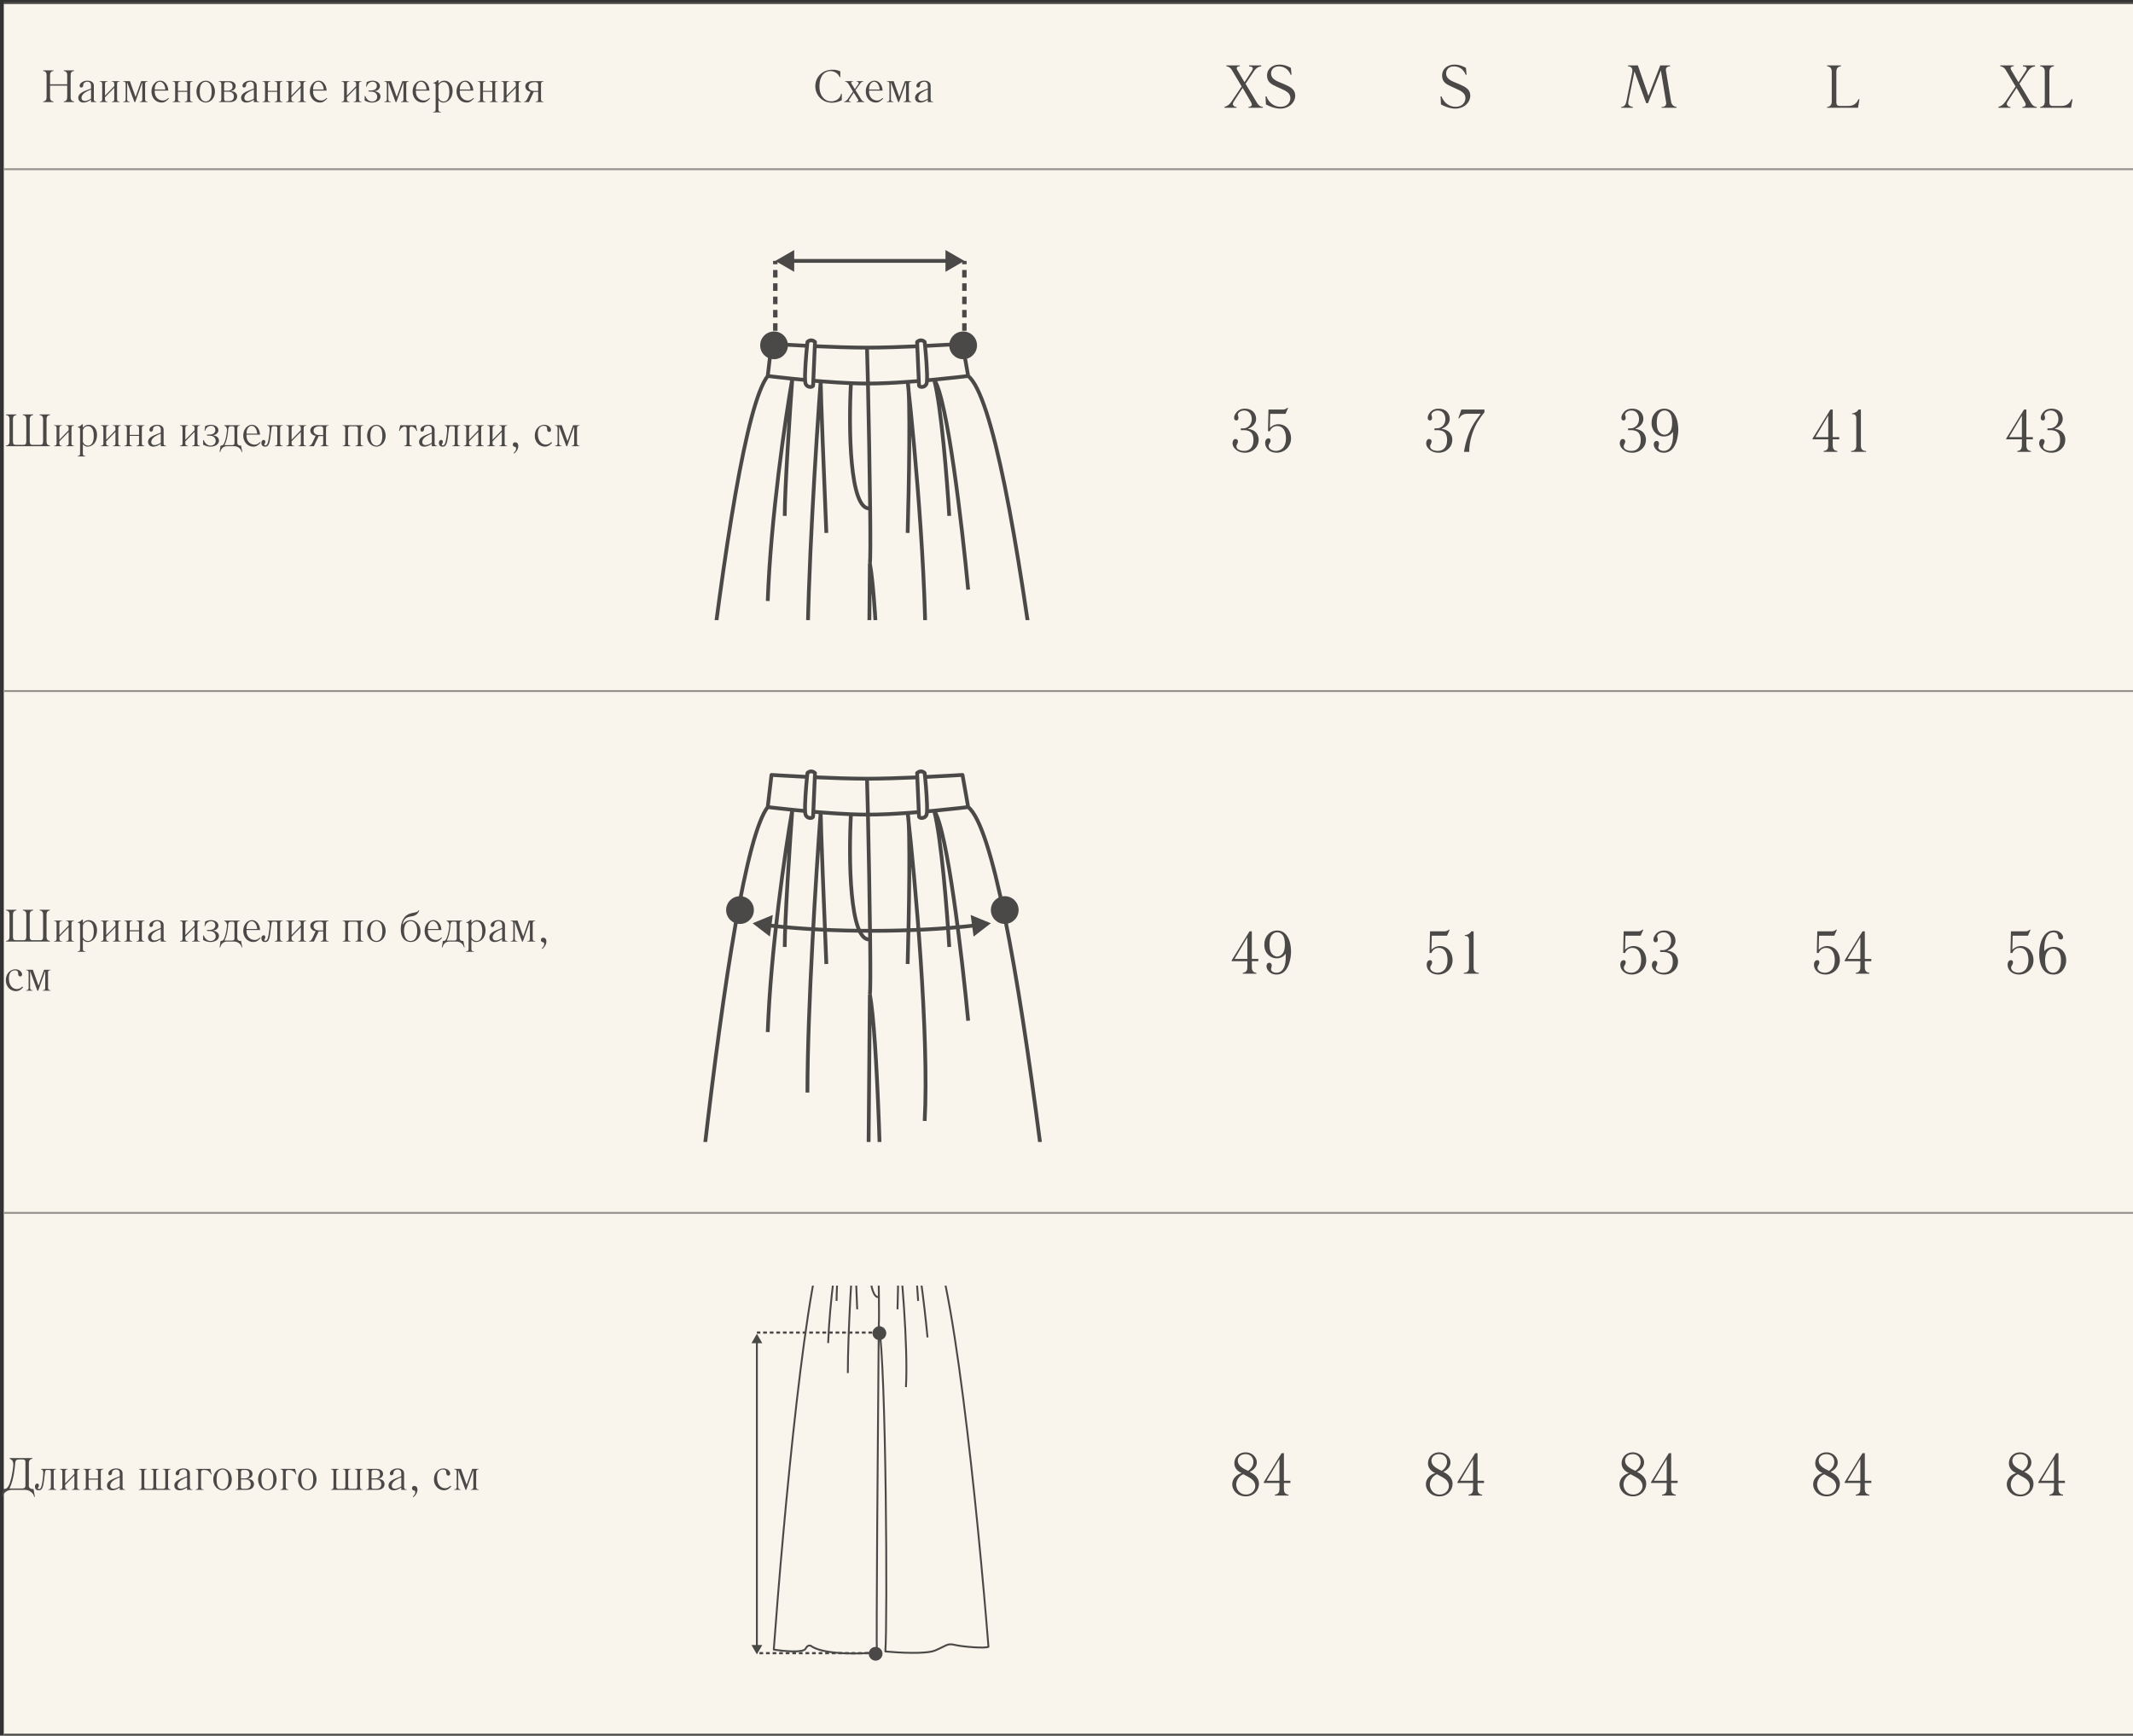 <svg width="564" height="459" viewBox="0 0 564 459" fill="none" xmlns="http://www.w3.org/2000/svg">
<rect x="0" y="0" width="564" height="459" fill="#333333" stroke="none"/>
<rect width="563" height="458" transform="translate(1 1)" fill="#F9F4EC"/>
<line x1="1" y1="0.75" x2="564" y2="0.75" stroke="#4B4947" stroke-width="0.5"/>
<path d="M11.409 18.6H14.145V18.768C13.257 18.864 13.233 19.536 13.233 19.968V22.296H17.769V19.968C17.769 19.536 17.745 18.864 16.857 18.768V18.6H19.593V18.768C18.705 18.864 18.681 19.536 18.681 19.968V25.632C18.681 26.064 18.705 26.736 19.593 26.832V27H16.857V26.832C17.745 26.736 17.769 26.064 17.769 25.632V22.656H13.233V25.632C13.233 26.064 13.257 26.736 14.145 26.832V27H11.409V26.832C12.297 26.736 12.321 26.064 12.321 25.632V19.968C12.321 19.536 12.297 18.864 11.409 18.768V18.6ZM25.487 27H24.071V26.364C23.303 26.88 22.715 27.12 22.079 27.12C20.963 27.12 20.687 26.316 20.687 25.872C20.687 25.32 21.011 24.9 21.347 24.66C21.719 24.384 22.115 24.156 23.375 23.676L24.071 23.412V22.848C24.071 22.548 24.071 22.26 23.927 22.02C23.795 21.828 23.555 21.612 23.171 21.612C22.835 21.612 22.463 21.72 22.259 21.912C22.007 22.14 22.007 22.404 22.007 22.608C22.007 22.872 21.803 23.148 21.503 23.148C21.215 23.148 21.059 22.956 21.059 22.68C21.059 22.356 21.227 21.996 21.791 21.672C22.355 21.348 22.835 21.336 23.159 21.336C23.543 21.336 24.083 21.396 24.455 21.768C24.803 22.104 24.815 22.476 24.815 22.8V26.244C24.815 26.436 24.827 26.88 25.463 26.88H25.487V27ZM24.071 26.088V23.688C23.591 23.844 22.727 24.276 22.295 24.6C21.731 25.032 21.551 25.536 21.551 25.884C21.551 26.412 21.935 26.712 22.403 26.712C22.919 26.712 23.663 26.364 24.071 26.088ZM26.347 21.456H28.435V21.576H28.411C27.775 21.576 27.763 22.02 27.763 22.212V25.296L30.211 22.776V22.212C30.211 22.02 30.199 21.576 29.563 21.576H29.539V21.456H31.627V21.576H31.603C30.967 21.576 30.955 22.02 30.955 22.212V26.244C30.955 26.436 30.967 26.88 31.603 26.88H31.627V27H29.539V26.88H29.563C30.199 26.88 30.211 26.436 30.211 26.244V23.22L27.763 25.728V26.244C27.763 26.436 27.775 26.88 28.411 26.88H28.435V27H26.347V26.88H26.371C27.007 26.88 27.019 26.436 27.019 26.244V22.212C27.019 22.02 27.007 21.576 26.371 21.576H26.347V21.456ZM35.846 25.656L37.322 21.456H39.038V21.576H39.014C38.378 21.576 38.366 22.02 38.366 22.212V26.244C38.366 26.436 38.378 26.88 39.014 26.88H39.038V27H36.95V26.88H36.974C37.61 26.88 37.622 26.436 37.622 26.244V21.78L35.762 27H35.546L33.626 21.78V26.244C33.626 26.436 33.638 26.88 34.274 26.88H34.298V27H32.558V26.88H32.582C33.218 26.88 33.23 26.436 33.23 26.244V22.212C33.23 22.02 33.218 21.576 32.582 21.576H32.558V21.456H34.346L35.846 25.656ZM44.5 23.952H40.924C40.912 24.012 40.912 24.06 40.912 24.108V24.264C40.912 25.644 41.86 26.58 43.06 26.58C43.504 26.58 43.972 26.424 44.488 25.908L44.656 26.052C44.044 26.724 43.54 27.12 42.724 27.12C41.152 27.12 40.048 25.824 40.048 24.192C40.048 22.512 41.152 21.336 42.352 21.336C43.432 21.336 44.404 22.284 44.5 23.952ZM40.924 23.676H43.72C43.684 22.536 43.048 21.612 42.256 21.612C41.596 21.612 40.864 22.368 40.924 23.676ZM50.268 22.212V26.244C50.268 26.436 50.28 26.88 50.916 26.88H50.94V27H48.852V26.88H48.876C49.512 26.88 49.524 26.436 49.524 26.244V24.288H47.052V26.244C47.052 26.436 47.064 26.88 47.7 26.88H47.724V27H45.636V26.88H45.66C46.296 26.88 46.308 26.436 46.308 26.244V22.212C46.308 22.02 46.296 21.576 45.66 21.576H45.636V21.456H47.724V21.576H47.7C47.064 21.576 47.052 22.02 47.052 22.212V24.012H49.524V22.212C49.524 22.02 49.512 21.576 48.876 21.576H48.852V21.456H50.94V21.576H50.916C50.28 21.576 50.268 22.02 50.268 22.212ZM54.39 27.12C53.754 27.12 53.046 26.82 52.53 26.136C52.134 25.596 51.942 24.912 51.942 24.228C51.942 23.544 52.134 22.86 52.53 22.32C53.046 21.636 53.754 21.336 54.39 21.336C55.026 21.336 55.734 21.636 56.25 22.32C56.646 22.86 56.838 23.544 56.838 24.228C56.838 24.912 56.646 25.596 56.25 26.136C55.734 26.82 55.026 27.12 54.39 27.12ZM54.39 26.844C54.906 26.844 55.47 26.508 55.746 25.788C55.914 25.356 55.974 24.6 55.974 24.228C55.974 23.844 55.902 23.112 55.746 22.668C55.47 21.948 54.906 21.612 54.39 21.612C53.874 21.612 53.31 21.948 53.034 22.668C52.866 23.124 52.806 23.844 52.806 24.228C52.806 24.6 52.866 25.356 53.034 25.788C53.31 26.508 53.874 26.844 54.39 26.844ZM57.847 21.456H60.487C60.871 21.456 61.387 21.468 61.831 21.816C62.251 22.14 62.311 22.512 62.311 22.752C62.311 23.412 61.843 23.94 61.123 24.024V24.096C61.903 24.156 62.707 24.552 62.707 25.488C62.707 26.112 62.383 26.472 62.059 26.676C61.639 26.952 61.183 27 60.715 27H57.883V26.88H57.907C58.507 26.88 58.519 26.436 58.519 26.244V22.212C58.519 22.02 58.507 21.576 57.871 21.576H57.847V21.456ZM59.263 24.252V26.172C59.263 26.316 59.275 26.724 59.719 26.724H60.475C61.783 26.724 61.843 25.836 61.843 25.512C61.843 25.26 61.819 24.864 61.399 24.528C61.051 24.252 60.715 24.252 60.391 24.252H59.263ZM59.263 23.976H60.187C60.487 23.976 60.883 23.952 61.207 23.628C61.459 23.388 61.495 23.136 61.495 22.848C61.495 22.128 61.063 21.732 60.391 21.732H59.731C59.551 21.732 59.263 21.816 59.263 22.296V23.976ZM68.542 27H67.126V26.364C66.358 26.88 65.77 27.12 65.134 27.12C64.018 27.12 63.742 26.316 63.742 25.872C63.742 25.32 64.066 24.9 64.402 24.66C64.774 24.384 65.17 24.156 66.43 23.676L67.126 23.412V22.848C67.126 22.548 67.126 22.26 66.982 22.02C66.85 21.828 66.61 21.612 66.226 21.612C65.89 21.612 65.518 21.72 65.314 21.912C65.062 22.14 65.062 22.404 65.062 22.608C65.062 22.872 64.858 23.148 64.558 23.148C64.27 23.148 64.114 22.956 64.114 22.68C64.114 22.356 64.282 21.996 64.846 21.672C65.41 21.348 65.89 21.336 66.214 21.336C66.598 21.336 67.138 21.396 67.51 21.768C67.858 22.104 67.87 22.476 67.87 22.8V26.244C67.87 26.436 67.882 26.88 68.518 26.88H68.542V27ZM67.126 26.088V23.688C66.646 23.844 65.782 24.276 65.35 24.6C64.786 25.032 64.606 25.536 64.606 25.884C64.606 26.412 64.99 26.712 65.458 26.712C65.974 26.712 66.718 26.364 67.126 26.088ZM74.034 22.212V26.244C74.034 26.436 74.046 26.88 74.682 26.88H74.706V27H72.618V26.88H72.642C73.278 26.88 73.29 26.436 73.29 26.244V24.288H70.818V26.244C70.818 26.436 70.83 26.88 71.466 26.88H71.49V27H69.402V26.88H69.426C70.062 26.88 70.074 26.436 70.074 26.244V22.212C70.074 22.02 70.062 21.576 69.426 21.576H69.402V21.456H71.49V21.576H71.466C70.83 21.576 70.818 22.02 70.818 22.212V24.012H73.29V22.212C73.29 22.02 73.278 21.576 72.642 21.576H72.618V21.456H74.706V21.576H74.682C74.046 21.576 74.034 22.02 74.034 22.212ZM75.636 21.456H77.724V21.576H77.7C77.064 21.576 77.052 22.02 77.052 22.212V25.296L79.5 22.776V22.212C79.5 22.02 79.488 21.576 78.852 21.576H78.828V21.456H80.916V21.576H80.892C80.256 21.576 80.244 22.02 80.244 22.212V26.244C80.244 26.436 80.256 26.88 80.892 26.88H80.916V27H78.828V26.88H78.852C79.488 26.88 79.5 26.436 79.5 26.244V23.22L77.052 25.728V26.244C77.052 26.436 77.064 26.88 77.7 26.88H77.724V27H75.636V26.88H75.66C76.296 26.88 76.308 26.436 76.308 26.244V22.212C76.308 22.02 76.296 21.576 75.66 21.576H75.636V21.456ZM86.371 23.952H82.795C82.783 24.012 82.783 24.06 82.783 24.108V24.264C82.783 25.644 83.731 26.58 84.931 26.58C85.375 26.58 85.843 26.424 86.359 25.908L86.527 26.052C85.915 26.724 85.411 27.12 84.595 27.12C83.023 27.12 81.919 25.824 81.919 24.192C81.919 22.512 83.023 21.336 84.223 21.336C85.303 21.336 86.275 22.284 86.371 23.952ZM82.795 23.676H85.591C85.555 22.536 84.919 21.612 84.127 21.612C83.467 21.612 82.735 22.368 82.795 23.676ZM90.308 21.456H92.396V21.576H92.372C91.736 21.576 91.724 22.02 91.724 22.212V25.296L94.172 22.776V22.212C94.172 22.02 94.16 21.576 93.524 21.576H93.5V21.456H95.588V21.576H95.564C94.928 21.576 94.916 22.02 94.916 22.212V26.244C94.916 26.436 94.928 26.88 95.564 26.88H95.588V27H93.5V26.88H93.524C94.16 26.88 94.172 26.436 94.172 26.244V23.22L91.724 25.728V26.244C91.724 26.436 91.736 26.88 92.372 26.88H92.396V27H90.308V26.88H90.332C90.968 26.88 90.98 26.436 90.98 26.244V22.212C90.98 22.02 90.968 21.576 90.332 21.576H90.308V21.456ZM97.431 23.928H97.743C98.211 23.928 98.727 23.928 99.123 23.688C99.399 23.508 99.651 23.232 99.651 22.716C99.651 22.008 99.159 21.612 98.535 21.612C97.755 21.612 97.167 22.128 96.963 22.896H96.795L96.963 21.708C97.455 21.48 98.007 21.336 98.487 21.336C98.571 21.336 99.459 21.336 99.999 21.816C100.323 22.092 100.467 22.44 100.467 22.812C100.467 23.184 100.275 23.424 100.119 23.604C99.915 23.832 99.579 24.06 99.063 24.072V24.12C99.483 24.18 99.927 24.36 100.203 24.6C100.431 24.804 100.611 25.116 100.611 25.5C100.611 25.824 100.503 26.4 99.795 26.784C99.279 27.06 98.715 27.12 98.331 27.12C97.959 27.12 97.239 27.06 96.423 26.58V25.38H96.591C96.723 25.764 96.903 26.04 97.083 26.232C97.551 26.748 98.043 26.844 98.391 26.844C98.715 26.844 99.075 26.736 99.351 26.508C99.687 26.22 99.747 25.86 99.747 25.608C99.747 24.912 99.327 24.6 99.135 24.468C98.739 24.216 98.187 24.204 97.707 24.204H97.431V23.928ZM104.904 25.656L106.38 21.456H108.096V21.576H108.072C107.436 21.576 107.424 22.02 107.424 22.212V26.244C107.424 26.436 107.436 26.88 108.072 26.88H108.096V27H106.008V26.88H106.032C106.668 26.88 106.68 26.436 106.68 26.244V21.78L104.82 27H104.604L102.684 21.78V26.244C102.684 26.436 102.696 26.88 103.332 26.88H103.356V27H101.616V26.88H101.64C102.276 26.88 102.288 26.436 102.288 26.244V22.212C102.288 22.02 102.276 21.576 101.64 21.576H101.616V21.456H103.404L104.904 25.656ZM113.558 23.952H109.982C109.97 24.012 109.97 24.06 109.97 24.108V24.264C109.97 25.644 110.918 26.58 112.118 26.58C112.562 26.58 113.03 26.424 113.546 25.908L113.714 26.052C113.102 26.724 112.598 27.12 111.782 27.12C110.21 27.12 109.106 25.824 109.106 24.192C109.106 22.512 110.21 21.336 111.41 21.336C112.49 21.336 113.462 22.284 113.558 23.952ZM109.982 23.676H112.778C112.742 22.536 112.106 21.612 111.314 21.612C110.654 21.612 109.922 22.368 109.982 23.676ZM115.935 21.216V22.032H116.019C116.499 21.456 117.051 21.336 117.471 21.336C118.767 21.336 119.679 22.416 119.679 24C119.679 26.16 118.299 27.12 117.219 27.12C116.499 27.12 116.127 26.7 115.995 26.544H115.935V28.956C115.935 29.148 115.947 29.592 116.571 29.592H116.595L116.607 29.712H114.519V29.592H114.543C115.179 29.592 115.191 29.148 115.191 28.956V22.584C115.191 22.44 115.191 22.032 114.663 22.032H114.591V21.876C115.083 21.792 115.395 21.588 115.671 21.216H115.935ZM115.935 22.884V25.74C115.935 26.208 116.547 26.844 117.303 26.844C117.915 26.844 118.815 26.4 118.815 24.336C118.815 22.164 117.975 21.696 117.267 21.696C116.523 21.696 115.935 22.344 115.935 22.884ZM125.16 23.952H121.584C121.572 24.012 121.572 24.06 121.572 24.108V24.264C121.572 25.644 122.52 26.58 123.72 26.58C124.164 26.58 124.632 26.424 125.148 25.908L125.316 26.052C124.704 26.724 124.2 27.12 123.384 27.12C121.812 27.12 120.708 25.824 120.708 24.192C120.708 22.512 121.812 21.336 123.012 21.336C124.092 21.336 125.064 22.284 125.16 23.952ZM121.584 23.676H124.38C124.344 22.536 123.708 21.612 122.916 21.612C122.256 21.612 121.524 22.368 121.584 23.676ZM130.928 22.212V26.244C130.928 26.436 130.94 26.88 131.576 26.88H131.6V27H129.512V26.88H129.536C130.172 26.88 130.184 26.436 130.184 26.244V24.288H127.712V26.244C127.712 26.436 127.724 26.88 128.36 26.88H128.384V27H126.296V26.88H126.32C126.956 26.88 126.968 26.436 126.968 26.244V22.212C126.968 22.02 126.956 21.576 126.32 21.576H126.296V21.456H128.384V21.576H128.36C127.724 21.576 127.712 22.02 127.712 22.212V24.012H130.184V22.212C130.184 22.02 130.172 21.576 129.536 21.576H129.512V21.456H131.6V21.576H131.576C130.94 21.576 130.928 22.02 130.928 22.212ZM132.531 21.456H134.619V21.576H134.595C133.959 21.576 133.947 22.02 133.947 22.212V25.296L136.395 22.776V22.212C136.395 22.02 136.383 21.576 135.747 21.576H135.723V21.456H137.811V21.576H137.787C137.151 21.576 137.139 22.02 137.139 22.212V26.244C137.139 26.436 137.151 26.88 137.787 26.88H137.811V27H135.723V26.88H135.747C136.383 26.88 136.395 26.436 136.395 26.244V23.22L133.947 25.728V26.244C133.947 26.436 133.959 26.88 134.595 26.88H134.619V27H132.531V26.88H132.555C133.191 26.88 133.203 26.436 133.203 26.244V22.212C133.203 22.02 133.191 21.576 132.555 21.576H132.531V21.456ZM143.721 21.456V21.576H143.697C143.061 21.576 143.049 22.02 143.049 22.212V26.244C143.049 26.436 143.061 26.88 143.697 26.88H143.721V27H141.633V26.88H141.657C142.293 26.88 142.305 26.436 142.305 26.244V24.324H141.117L139.845 27H138.573V26.88C138.849 26.868 139.149 26.724 139.473 26.052L140.301 24.264C139.977 24.216 139.653 24.096 139.413 23.892C139.161 23.688 138.897 23.328 138.897 22.848C138.897 22.452 139.065 22.056 139.533 21.768C140.013 21.468 140.601 21.456 140.985 21.456H143.721ZM142.305 24.048V22.344C142.305 21.768 141.753 21.732 141.489 21.732C140.973 21.732 139.761 21.78 139.761 22.92C139.761 23.628 140.445 24.048 141.141 24.048H142.305Z" fill="#4B4947"/>
<path d="M222.189 20.412H222.021C221.541 19.248 220.413 18.792 219.549 18.792C218.421 18.792 216.681 19.644 216.681 22.836C216.681 23.58 216.753 24.564 217.365 25.464C217.785 26.112 218.589 26.808 219.789 26.808C220.521 26.808 221.301 26.532 221.781 26.016C222.081 25.692 222.297 25.236 222.393 24.804H222.585V26.496C221.769 26.928 220.893 27.168 219.993 27.168C217.161 27.168 215.577 24.9 215.577 22.824C215.577 20.508 217.269 18.432 220.185 18.432C220.941 18.432 221.529 18.576 222.189 18.864V20.412ZM226.032 23.58L226.872 22.356C226.932 22.272 227.04 22.104 227.04 21.984C227.04 21.78 226.872 21.576 226.524 21.576H226.488V21.456H228.252V21.576C227.832 21.624 227.616 21.876 227.484 22.056L226.2 23.832L227.736 26.316C227.916 26.604 228.216 26.82 228.552 26.88V27H226.488V26.88C226.812 26.88 226.968 26.676 226.968 26.532C226.968 26.496 226.944 26.412 226.836 26.244L225.744 24.492L224.592 26.256C224.496 26.4 224.448 26.508 224.448 26.556C224.448 26.76 224.736 26.88 224.964 26.88H225.012V27H223.188V26.88C223.392 26.832 223.824 26.688 224.16 26.208L225.54 24.204L224.412 22.308C224.316 22.176 224.028 21.636 223.44 21.576V21.456H225.54V21.576H225.456C225.228 21.576 225.072 21.696 225.072 21.9C225.072 21.996 225.156 22.14 225.24 22.272L226.032 23.58ZM233.373 23.952H229.797C229.785 24.012 229.785 24.06 229.785 24.108V24.264C229.785 25.644 230.733 26.58 231.933 26.58C232.377 26.58 232.845 26.424 233.361 25.908L233.529 26.052C232.917 26.724 232.413 27.12 231.597 27.12C230.025 27.12 228.921 25.824 228.921 24.192C228.921 22.512 230.025 21.336 231.225 21.336C232.305 21.336 233.277 22.284 233.373 23.952ZM229.797 23.676H232.593C232.557 22.536 231.921 21.612 231.129 21.612C230.469 21.612 229.737 22.368 229.797 23.676ZM237.797 25.656L239.273 21.456H240.989V21.576H240.965C240.329 21.576 240.317 22.02 240.317 22.212V26.244C240.317 26.436 240.329 26.88 240.965 26.88H240.989V27H238.901V26.88H238.925C239.561 26.88 239.573 26.436 239.573 26.244V21.78L237.713 27H237.497L235.577 21.78V26.244C235.577 26.436 235.589 26.88 236.225 26.88H236.249V27H234.509V26.88H234.533C235.169 26.88 235.181 26.436 235.181 26.244V22.212C235.181 22.02 235.169 21.576 234.533 21.576H234.509V21.456H236.297L237.797 25.656ZM246.751 27H245.335V26.364C244.567 26.88 243.979 27.12 243.343 27.12C242.227 27.12 241.951 26.316 241.951 25.872C241.951 25.32 242.275 24.9 242.611 24.66C242.983 24.384 243.379 24.156 244.639 23.676L245.335 23.412V22.848C245.335 22.548 245.335 22.26 245.191 22.02C245.059 21.828 244.819 21.612 244.435 21.612C244.099 21.612 243.727 21.72 243.523 21.912C243.271 22.14 243.271 22.404 243.271 22.608C243.271 22.872 243.067 23.148 242.767 23.148C242.479 23.148 242.323 22.956 242.323 22.68C242.323 22.356 242.491 21.996 243.055 21.672C243.619 21.348 244.099 21.336 244.423 21.336C244.807 21.336 245.347 21.396 245.719 21.768C246.067 22.104 246.079 22.476 246.079 22.8V26.244C246.079 26.436 246.091 26.88 246.727 26.88H246.751V27ZM245.335 26.088V23.688C244.855 23.844 243.991 24.276 243.559 24.6C242.995 25.032 242.815 25.536 242.815 25.884C242.815 26.412 243.199 26.712 243.667 26.712C244.183 26.712 244.927 26.364 245.335 26.088Z" fill="#4B4947"/>
<path d="M329.068 21.748L331.036 18.708C331.148 18.532 331.26 18.308 331.26 18.132C331.26 17.828 331.036 17.556 330.268 17.556V17.3H333.468V17.556C332.476 17.636 331.916 18.324 331.532 18.884L329.34 22.148L332.428 27.284C332.636 27.62 333.052 28.196 333.916 28.276V28.5H330.124V28.276C330.428 28.276 331.004 28.164 331.004 27.636C331.004 27.444 330.892 27.172 330.588 26.676L328.572 23.252L326.268 26.804C326.156 26.98 325.996 27.22 325.996 27.492C325.996 27.924 326.396 28.276 326.892 28.276H326.956V28.5H323.772V28.276C324.652 28.036 325.164 27.556 325.692 26.772L328.316 22.868L325.836 18.708C325.612 18.292 325.196 17.652 324.268 17.524V17.3H327.836V17.524H327.756C327.452 17.524 327.004 17.636 327.004 18.068C327.004 18.26 327.148 18.484 327.26 18.676L329.068 21.748ZM341.504 19.764H341.248C340.752 18.372 339.568 17.556 338.16 17.556C336.752 17.556 336.096 18.436 336.096 19.412C336.096 21.14 338.032 21.572 339.568 22.26C341.248 22.996 342.48 23.652 342.48 25.3C342.48 27.012 340.944 28.724 338.48 28.724C337.888 28.724 336.592 28.612 334.736 27.62L334.624 25.492H334.88C335.488 27.172 336.928 28.244 338.592 28.244C340.528 28.244 341.2 26.916 341.2 25.94C341.2 24.612 340.016 24.036 338.864 23.524L338.496 23.348C338.304 23.268 338.128 23.188 337.952 23.108C336.176 22.308 335.024 21.796 335.024 19.924C335.024 18.26 336.4 17.076 338.352 17.076C339.44 17.076 340.512 17.46 341.328 17.956L341.504 19.764Z" fill="#4B4947"/>
<path d="M387.79 19.764H387.534C387.038 18.372 385.854 17.556 384.446 17.556C383.038 17.556 382.382 18.436 382.382 19.412C382.382 21.14 384.318 21.572 385.854 22.26C387.534 22.996 388.766 23.652 388.766 25.3C388.766 27.012 387.23 28.724 384.766 28.724C384.174 28.724 382.878 28.612 381.022 27.62L380.91 25.492H381.166C381.774 27.172 383.214 28.244 384.878 28.244C386.814 28.244 387.486 26.916 387.486 25.94C387.486 24.612 386.302 24.036 385.15 23.524L384.782 23.348C384.59 23.268 384.414 23.188 384.238 23.108C382.462 22.308 381.31 21.796 381.31 19.924C381.31 18.26 382.686 17.076 384.638 17.076C385.726 17.076 386.798 17.46 387.614 17.956L387.79 19.764Z" fill="#4B4947"/>
<path d="M433.077 17.3L435.877 25.364L438.997 17.3H441.589V17.524C440.645 17.604 440.485 18.036 440.485 18.452C440.485 18.628 440.517 18.772 440.533 18.884L441.861 26.884C441.989 27.668 442.549 28.212 443.317 28.276V28.5H439.349V28.276L439.493 28.292C440.053 28.292 440.581 27.956 440.581 27.316C440.581 27.108 440.501 26.74 440.453 26.484L439.157 18.612L435.765 27.284H435.285L432.181 18.884L430.613 26.596C430.565 26.74 430.533 27.14 430.533 27.284C430.533 28.004 431.317 28.228 431.765 28.276V28.5H428.677V28.276C429.493 28.228 429.877 27.7 430.053 26.804L431.573 19.236C431.621 18.996 431.621 18.868 431.621 18.628C431.621 18.404 431.605 17.604 430.469 17.524V17.3H433.077Z" fill="#4B4947"/>
<path d="M483.127 17.3H486.775V17.524C485.591 17.652 485.559 18.548 485.559 19.124V26.676C485.559 27.428 485.543 28.02 486.503 28.02H488.599C489.159 28.02 490.647 28.036 491.415 26.244H491.671L491.287 28.5H483.127V28.276C484.311 28.148 484.343 27.252 484.343 26.676V19.124C484.343 18.548 484.311 17.652 483.127 17.524V17.3Z" fill="#4B4947"/>
<path d="M533.705 21.748L535.673 18.708C535.785 18.532 535.897 18.308 535.897 18.132C535.897 17.828 535.673 17.556 534.905 17.556V17.3H538.105V17.556C537.113 17.636 536.553 18.324 536.169 18.884L533.977 22.148L537.065 27.284C537.273 27.62 537.689 28.196 538.553 28.276V28.5H534.761V28.276C535.065 28.276 535.641 28.164 535.641 27.636C535.641 27.444 535.529 27.172 535.225 26.676L533.209 23.252L530.905 26.804C530.793 26.98 530.633 27.22 530.633 27.492C530.633 27.924 531.033 28.276 531.529 28.276H531.593V28.5H528.409V28.276C529.289 28.036 529.801 27.556 530.329 26.772L532.953 22.868L530.473 18.708C530.249 18.292 529.833 17.652 528.905 17.524V17.3H532.473V17.524H532.393C532.089 17.524 531.641 17.636 531.641 18.068C531.641 18.26 531.785 18.484 531.897 18.676L533.705 21.748ZM539.459 17.3H543.107V17.524C541.923 17.652 541.891 18.548 541.891 19.124V26.676C541.891 27.428 541.875 28.02 542.835 28.02H544.931C545.491 28.02 546.979 28.036 547.747 26.244H548.003L547.619 28.5H539.459V28.276C540.643 28.148 540.675 27.252 540.675 26.676V19.124C540.675 18.548 540.643 17.652 539.459 17.524V17.3Z" fill="#4B4947"/>
<line x1="1" y1="44.75" x2="564" y2="44.75" stroke="#95928E" stroke-width="0.5"/>
<path d="M1.6 109.6H4.336V109.768C3.448 109.864 3.424 110.536 3.424 110.968V116.62C3.424 117.508 3.688 117.64 4.216 117.64H6.244C6.892 117.64 6.952 117.196 6.952 116.62V110.968C6.952 110.536 6.928 109.864 6.04 109.768V109.6H8.776V109.768C7.888 109.864 7.864 110.536 7.864 110.968V116.62C7.864 117.196 7.924 117.64 8.572 117.64H10.6C11.128 117.64 11.392 117.508 11.392 116.62V110.968C11.392 110.536 11.368 109.864 10.48 109.768V109.6H13.216V109.768C12.328 109.864 12.304 110.536 12.304 110.968V116.632C12.304 117.064 12.328 117.736 13.216 117.832V118H1.6V117.832C2.488 117.736 2.512 117.064 2.512 116.632V110.968C2.512 110.536 2.488 109.864 1.6 109.768V109.6ZM14.288 112.456H16.376V112.576H16.352C15.716 112.576 15.704 113.02 15.704 113.212V116.296L18.152 113.776V113.212C18.152 113.02 18.14 112.576 17.504 112.576H17.48V112.456H19.568V112.576H19.544C18.908 112.576 18.896 113.02 18.896 113.212V117.244C18.896 117.436 18.908 117.88 19.544 117.88H19.568V118H17.48V117.88H17.504C18.14 117.88 18.152 117.436 18.152 117.244V114.22L15.704 116.728V117.244C15.704 117.436 15.716 117.88 16.352 117.88H16.376V118H14.288V117.88H14.312C14.948 117.88 14.96 117.436 14.96 117.244V113.212C14.96 113.02 14.948 112.576 14.312 112.576H14.288V112.456ZM21.915 112.216V113.032H21.999C22.479 112.456 23.031 112.336 23.451 112.336C24.747 112.336 25.659 113.416 25.659 115C25.659 117.16 24.279 118.12 23.199 118.12C22.479 118.12 22.107 117.7 21.975 117.544H21.915V119.956C21.915 120.148 21.927 120.592 22.551 120.592H22.575L22.587 120.712H20.499V120.592H20.523C21.159 120.592 21.171 120.148 21.171 119.956V113.584C21.171 113.44 21.171 113.032 20.643 113.032H20.571V112.876C21.063 112.792 21.375 112.588 21.651 112.216H21.915ZM21.915 113.884V116.74C21.915 117.208 22.527 117.844 23.283 117.844C23.895 117.844 24.795 117.4 24.795 115.336C24.795 113.164 23.955 112.696 23.247 112.696C22.503 112.696 21.915 113.344 21.915 113.884ZM26.663 112.456H28.751V112.576H28.727C28.091 112.576 28.079 113.02 28.079 113.212V116.296L30.527 113.776V113.212C30.527 113.02 30.515 112.576 29.879 112.576H29.855V112.456H31.943V112.576H31.919C31.283 112.576 31.271 113.02 31.271 113.212V117.244C31.271 117.436 31.283 117.88 31.919 117.88H31.943V118H29.855V117.88H29.879C30.515 117.88 30.527 117.436 30.527 117.244V114.22L28.079 116.728V117.244C28.079 117.436 28.091 117.88 28.727 117.88H28.751V118H26.663V117.88H26.687C27.323 117.88 27.335 117.436 27.335 117.244V113.212C27.335 113.02 27.323 112.576 26.687 112.576H26.663V112.456ZM37.506 113.212V117.244C37.506 117.436 37.518 117.88 38.154 117.88H38.178V118H36.09V117.88H36.114C36.75 117.88 36.762 117.436 36.762 117.244V115.288H34.29V117.244C34.29 117.436 34.302 117.88 34.938 117.88H34.962V118H32.874V117.88H32.898C33.534 117.88 33.546 117.436 33.546 117.244V113.212C33.546 113.02 33.534 112.576 32.898 112.576H32.874V112.456H34.962V112.576H34.938C34.302 112.576 34.29 113.02 34.29 113.212V115.012H36.762V113.212C36.762 113.02 36.75 112.576 36.114 112.576H36.09V112.456H38.178V112.576H38.154C37.518 112.576 37.506 113.02 37.506 113.212ZM43.933 118H42.517V117.364C41.749 117.88 41.161 118.12 40.525 118.12C39.409 118.12 39.133 117.316 39.133 116.872C39.133 116.32 39.457 115.9 39.793 115.66C40.165 115.384 40.561 115.156 41.821 114.676L42.517 114.412V113.848C42.517 113.548 42.517 113.26 42.373 113.02C42.241 112.828 42.001 112.612 41.617 112.612C41.281 112.612 40.909 112.72 40.705 112.912C40.453 113.14 40.453 113.404 40.453 113.608C40.453 113.872 40.249 114.148 39.949 114.148C39.661 114.148 39.505 113.956 39.505 113.68C39.505 113.356 39.673 112.996 40.237 112.672C40.801 112.348 41.281 112.336 41.605 112.336C41.989 112.336 42.529 112.396 42.901 112.768C43.249 113.104 43.261 113.476 43.261 113.8V117.244C43.261 117.436 43.273 117.88 43.909 117.88H43.933V118ZM42.517 117.088V114.688C42.037 114.844 41.173 115.276 40.741 115.6C40.177 116.032 39.997 116.536 39.997 116.884C39.997 117.412 40.381 117.712 40.849 117.712C41.365 117.712 42.109 117.364 42.517 117.088ZM47.593 112.456H49.681V112.576H49.657C49.021 112.576 49.009 113.02 49.009 113.212V116.296L51.457 113.776V113.212C51.457 113.02 51.445 112.576 50.809 112.576H50.785V112.456H52.873V112.576H52.849C52.213 112.576 52.201 113.02 52.201 113.212V117.244C52.201 117.436 52.213 117.88 52.849 117.88H52.873V118H50.785V117.88H50.809C51.445 117.88 51.457 117.436 51.457 117.244V114.22L49.009 116.728V117.244C49.009 117.436 49.021 117.88 49.657 117.88H49.681V118H47.593V117.88H47.617C48.253 117.88 48.265 117.436 48.265 117.244V113.212C48.265 113.02 48.253 112.576 47.617 112.576H47.593V112.456ZM54.716 114.928H55.028C55.496 114.928 56.012 114.928 56.408 114.688C56.684 114.508 56.936 114.232 56.936 113.716C56.936 113.008 56.444 112.612 55.82 112.612C55.04 112.612 54.452 113.128 54.248 113.896H54.08L54.248 112.708C54.74 112.48 55.292 112.336 55.772 112.336C55.856 112.336 56.744 112.336 57.284 112.816C57.608 113.092 57.752 113.44 57.752 113.812C57.752 114.184 57.56 114.424 57.404 114.604C57.2 114.832 56.864 115.06 56.348 115.072V115.12C56.768 115.18 57.212 115.36 57.488 115.6C57.716 115.804 57.896 116.116 57.896 116.5C57.896 116.824 57.788 117.4 57.08 117.784C56.564 118.06 56 118.12 55.616 118.12C55.244 118.12 54.524 118.06 53.708 117.58V116.38H53.876C54.008 116.764 54.188 117.04 54.368 117.232C54.836 117.748 55.328 117.844 55.676 117.844C56 117.844 56.36 117.736 56.636 117.508C56.972 117.22 57.032 116.86 57.032 116.608C57.032 115.912 56.612 115.6 56.42 115.468C56.024 115.216 55.472 115.204 54.992 115.204H54.716V114.928ZM59.298 112.456H63.426V112.576H63.366C62.802 112.576 62.742 113.068 62.742 113.32V117.1C62.742 117.472 63.042 117.832 63.462 117.832H63.738L64.074 119.536H63.906C63.714 118.6 62.826 118 61.914 118H60.078C59.43 118 58.554 118.252 58.23 119.536H58.062L58.326 117.832H58.518C58.89 117.832 59.214 117.592 59.574 116.368C59.838 115.432 59.982 114.376 60.018 113.836V113.692C60.018 113.212 59.886 112.768 59.298 112.576V112.456ZM59.37 117.724H61.374C61.962 117.724 61.998 117.364 61.998 117.076V113.416C61.998 112.732 61.746 112.732 61.446 112.732H61.062C60.438 112.732 60.354 113.2 60.354 113.44C60.318 113.872 60.27 114.88 59.982 116.056C59.838 116.632 59.658 117.16 59.37 117.724ZM68.769 114.952H65.193C65.181 115.012 65.181 115.06 65.181 115.108V115.264C65.181 116.644 66.129 117.58 67.329 117.58C67.773 117.58 68.241 117.424 68.757 116.908L68.925 117.052C68.313 117.724 67.809 118.12 66.993 118.12C65.421 118.12 64.317 116.824 64.317 115.192C64.317 113.512 65.421 112.336 66.621 112.336C67.701 112.336 68.673 113.284 68.769 114.952ZM65.193 114.676H67.989C67.953 113.536 67.317 112.612 66.525 112.612C65.865 112.612 65.133 113.368 65.193 114.676ZM70.671 112.456H74.739V112.576H74.715C74.079 112.576 74.067 113.02 74.067 113.212V117.232C74.067 117.664 74.283 117.88 74.715 117.88H74.751V118H72.651V117.88H72.675C73.311 117.88 73.323 117.436 73.323 117.244V113.212C73.323 113.056 73.299 112.732 72.819 112.732H72.255C71.847 112.732 71.811 112.972 71.727 113.704L71.475 115.756C71.355 116.704 71.175 117.544 70.803 117.868C70.671 118 70.443 118.12 70.071 118.12C69.399 118.12 69.111 117.664 69.111 117.136C69.111 116.656 69.375 116.332 69.711 116.332C69.939 116.332 70.155 116.5 70.155 116.824C70.155 116.98 70.143 117.136 69.999 117.328C69.951 117.412 69.879 117.472 69.879 117.604C69.879 117.652 69.927 117.796 70.131 117.796C70.803 117.796 70.935 116.764 71.127 115.456C71.235 114.688 71.295 114.148 71.307 113.44V113.416C71.307 112.576 70.791 112.576 70.671 112.576V112.456ZM75.683 112.456H77.771V112.576H77.747C77.111 112.576 77.099 113.02 77.099 113.212V116.296L79.547 113.776V113.212C79.547 113.02 79.535 112.576 78.899 112.576H78.875V112.456H80.963V112.576H80.939C80.303 112.576 80.291 113.02 80.291 113.212V117.244C80.291 117.436 80.303 117.88 80.939 117.88H80.963V118H78.875V117.88H78.899C79.535 117.88 79.547 117.436 79.547 117.244V114.22L77.099 116.728V117.244C77.099 117.436 77.111 117.88 77.747 117.88H77.771V118H75.683V117.88H75.707C76.343 117.88 76.355 117.436 76.355 117.244V113.212C76.355 113.02 76.343 112.576 75.707 112.576H75.683V112.456ZM86.874 112.456V112.576H86.85C86.214 112.576 86.202 113.02 86.202 113.212V117.244C86.202 117.436 86.214 117.88 86.85 117.88H86.874V118H84.786V117.88H84.81C85.446 117.88 85.458 117.436 85.458 117.244V115.324H84.27L82.998 118H81.726V117.88C82.002 117.868 82.302 117.724 82.626 117.052L83.454 115.264C83.13 115.216 82.806 115.096 82.566 114.892C82.314 114.688 82.05 114.328 82.05 113.848C82.05 113.452 82.218 113.056 82.686 112.768C83.166 112.468 83.754 112.456 84.138 112.456H86.874ZM85.458 115.048V113.344C85.458 112.768 84.906 112.732 84.642 112.732C84.126 112.732 82.914 112.78 82.914 113.92C82.914 114.628 83.598 115.048 84.294 115.048H85.458ZM90.612 112.456H96.061V112.576H96.037C95.4 112.576 95.388 113.02 95.388 113.212V117.244C95.388 117.436 95.4 117.88 96.037 117.88H96.061V118H93.972V117.88H93.996C94.632 117.88 94.644 117.436 94.644 117.244V113.368C94.644 113.248 94.632 112.732 93.996 112.732H92.677C92.04 112.732 92.028 113.248 92.028 113.368V117.244C92.028 117.436 92.04 117.88 92.677 117.88H92.701V118H90.612V117.88H90.636C91.272 117.88 91.284 117.436 91.284 117.244V113.212C91.284 113.02 91.272 112.576 90.636 112.576H90.612V112.456ZM99.519 118.12C98.883 118.12 98.175 117.82 97.659 117.136C97.263 116.596 97.071 115.912 97.071 115.228C97.071 114.544 97.263 113.86 97.659 113.32C98.175 112.636 98.883 112.336 99.519 112.336C100.155 112.336 100.863 112.636 101.379 113.32C101.775 113.86 101.967 114.544 101.967 115.228C101.967 115.912 101.775 116.596 101.379 117.136C100.863 117.82 100.155 118.12 99.519 118.12ZM99.519 117.844C100.035 117.844 100.599 117.508 100.875 116.788C101.043 116.356 101.103 115.6 101.103 115.228C101.103 114.844 101.031 114.112 100.875 113.668C100.599 112.948 100.035 112.612 99.519 112.612C99.003 112.612 98.439 112.948 98.163 113.668C97.995 114.124 97.935 114.844 97.935 115.228C97.935 115.6 97.995 116.356 98.163 116.788C98.439 117.508 99.003 117.844 99.519 117.844ZM108.945 118H106.857V117.88H106.881C107.517 117.88 107.529 117.436 107.529 117.244V113.488C107.529 113.26 107.529 112.816 107.049 112.816C106.533 112.816 105.933 113.224 105.681 113.944H105.489L105.837 112.456H109.965L110.313 113.944H110.121C109.869 113.224 109.269 112.816 108.753 112.816C108.273 112.816 108.273 113.26 108.273 113.488V117.244C108.273 117.436 108.285 117.88 108.921 117.88H108.945V118ZM115.593 118H114.177V117.364C113.409 117.88 112.821 118.12 112.185 118.12C111.069 118.12 110.793 117.316 110.793 116.872C110.793 116.32 111.117 115.9 111.453 115.66C111.825 115.384 112.221 115.156 113.481 114.676L114.177 114.412V113.848C114.177 113.548 114.177 113.26 114.033 113.02C113.901 112.828 113.661 112.612 113.277 112.612C112.941 112.612 112.569 112.72 112.365 112.912C112.113 113.14 112.113 113.404 112.113 113.608C112.113 113.872 111.909 114.148 111.609 114.148C111.321 114.148 111.165 113.956 111.165 113.68C111.165 113.356 111.333 112.996 111.897 112.672C112.461 112.348 112.941 112.336 113.265 112.336C113.649 112.336 114.189 112.396 114.561 112.768C114.909 113.104 114.921 113.476 114.921 113.8V117.244C114.921 117.436 114.933 117.88 115.569 117.88H115.593V118ZM114.177 117.088V114.688C113.697 114.844 112.833 115.276 112.401 115.6C111.837 116.032 111.657 116.536 111.657 116.884C111.657 117.412 112.041 117.712 112.509 117.712C113.025 117.712 113.769 117.364 114.177 117.088ZM117.604 112.456H121.672V112.576H121.648C121.012 112.576 121 113.02 121 113.212V117.232C121 117.664 121.216 117.88 121.648 117.88H121.684V118H119.584V117.88H119.608C120.244 117.88 120.256 117.436 120.256 117.244V113.212C120.256 113.056 120.232 112.732 119.752 112.732H119.188C118.78 112.732 118.744 112.972 118.66 113.704L118.408 115.756C118.288 116.704 118.108 117.544 117.736 117.868C117.604 118 117.376 118.12 117.004 118.12C116.332 118.12 116.044 117.664 116.044 117.136C116.044 116.656 116.308 116.332 116.644 116.332C116.872 116.332 117.088 116.5 117.088 116.824C117.088 116.98 117.076 117.136 116.932 117.328C116.884 117.412 116.812 117.472 116.812 117.604C116.812 117.652 116.86 117.796 117.064 117.796C117.736 117.796 117.868 116.764 118.06 115.456C118.168 114.688 118.228 114.148 118.24 113.44V113.416C118.24 112.576 117.724 112.576 117.604 112.576V112.456ZM122.616 112.456H124.704V112.576H124.68C124.044 112.576 124.032 113.02 124.032 113.212V116.296L126.48 113.776V113.212C126.48 113.02 126.468 112.576 125.832 112.576H125.808V112.456H127.896V112.576H127.872C127.236 112.576 127.224 113.02 127.224 113.212V117.244C127.224 117.436 127.236 117.88 127.872 117.88H127.896V118H125.808V117.88H125.832C126.468 117.88 126.48 117.436 126.48 117.244V114.22L124.032 116.728V117.244C124.032 117.436 124.044 117.88 124.68 117.88H124.704V118H122.616V117.88H122.64C123.276 117.88 123.288 117.436 123.288 117.244V113.212C123.288 113.02 123.276 112.576 122.64 112.576H122.616V112.456ZM128.827 112.456H130.915V112.576H130.891C130.255 112.576 130.243 113.02 130.243 113.212V116.296L132.691 113.776V113.212C132.691 113.02 132.679 112.576 132.043 112.576H132.019V112.456H134.107V112.576H134.083C133.447 112.576 133.435 113.02 133.435 113.212V117.244C133.435 117.436 133.447 117.88 134.083 117.88H134.107V118H132.019V117.88H132.043C132.679 117.88 132.691 117.436 132.691 117.244V114.22L130.243 116.728V117.244C130.243 117.436 130.255 117.88 130.891 117.88H130.915V118H128.827V117.88H128.851C129.487 117.88 129.499 117.436 129.499 117.244V113.212C129.499 113.02 129.487 112.576 128.851 112.576H128.827V112.456ZM135.938 119.944L135.806 119.8C135.95 119.668 136.154 119.476 136.286 119.248C136.466 118.96 136.466 118.708 136.466 118.564C136.466 118.192 136.226 118.204 135.986 118.132C135.77 118.072 135.59 117.868 135.59 117.616C135.59 117.244 135.806 116.968 136.19 116.968C136.634 116.968 137.042 117.244 137.042 117.964C137.042 118.696 136.61 119.476 135.938 119.944ZM145.747 116.896L145.963 117.088C145.231 118.012 144.499 118.12 144.079 118.12C142.675 118.12 141.403 116.992 141.403 115.24C141.403 113.308 142.735 112.336 143.923 112.336C144.439 112.336 144.871 112.504 145.207 112.78C145.531 113.056 145.699 113.38 145.699 113.68C145.699 114.1 145.411 114.232 145.219 114.232C145.015 114.232 144.787 114.1 144.703 113.824C144.643 113.596 144.691 113.188 144.559 112.936C144.451 112.756 144.199 112.612 143.815 112.612C143.143 112.612 142.219 112.972 142.219 114.748C142.219 116.776 143.335 117.568 144.319 117.568C144.835 117.568 145.363 117.364 145.747 116.896ZM150.045 116.656L151.521 112.456H153.237V112.576H153.213C152.577 112.576 152.565 113.02 152.565 113.212V117.244C152.565 117.436 152.577 117.88 153.213 117.88H153.237V118H151.149V117.88H151.173C151.809 117.88 151.821 117.436 151.821 117.244V112.78L149.961 118H149.745L147.825 112.78V117.244C147.825 117.436 147.837 117.88 148.473 117.88H148.497V118H146.757V117.88H146.781C147.417 117.88 147.429 117.436 147.429 117.244V113.212C147.429 113.02 147.417 112.576 146.781 112.576H146.757V112.456H148.545L150.045 116.656Z" fill="#4B4947"/>
<g clip-path="url(#clip0_310_1113)">
<path d="M256 99.432L254.5 90.932C254.5 90.932 250.157 91.215 244.606 91.479M256 99.432C256 99.432 252.149 99.91 247 100.399M256 99.432C268.8 109.832 283 251.432 288.5 320.933C287 321.933 274.5 320.933 270.5 319.933C266.5 318.933 266 320.433 260 322.933C255.2 324.933 240.333 324.099 233.5 323.433C234.7 309.033 234 170.433 230 148.933M203 99.432L204 90.932C204 90.932 208.086 91.198 213.396 91.456M203 99.432C203 99.432 205.653 99.762 209.5 100.153M203 99.432C191.8 113.832 179 254.099 174 322.433C179.167 323.266 189.8 324.333 191 321.933C192.2 319.533 193.833 320.266 194.5 320.933C202.1 325.333 220.667 324.766 229 323.933C228.6 321.133 229.5 206.099 230 148.933M229.25 91.932L229.5 101.432M229.25 91.932C225.107 91.932 219.992 91.756 215.451 91.552M229.25 91.932C233.242 91.932 238.136 91.769 242.55 91.574M229.5 101.432C228.088 101.432 226.57 101.395 225 101.331M229.5 101.432C229.691 110.124 229.959 123.929 230.077 134.433M229.5 101.432C232.672 101.432 236.38 101.246 240 100.986M230 148.933C230.171 148.25 230.165 142.257 230.077 134.433M225 101.331C224.385 112.698 224.539 135.233 230.077 134.433M225 101.331C222.391 101.225 219.64 101.044 217 100.835M218.5 140.933C218 128.868 217 103.957 217 100.835M217 100.835C215.833 116.368 213.5 152.933 213.5 174.933M217 100.835C216.343 100.783 215.694 100.73 215.055 100.675M209.5 100.153C208.833 109.246 207.5 129.233 207.5 136.433M209.5 100.153C207.667 110.579 203.8 136.933 203 158.933M209.5 100.153C210.547 100.259 211.683 100.37 212.878 100.481M240 140.933C240.333 128.968 240.8 104.229 240 100.986M240 100.986C242 118.802 245.7 160.033 244.5 182.433M240 100.986C240.994 100.915 241.981 100.838 242.949 100.759M251 136.433C250.465 127.394 248.915 107.534 247 100.399M247 100.399C250.461 105.171 254.442 139.41 256 155.933M247 100.399C246.389 100.457 245.761 100.515 245.118 100.572M215.451 91.552L215.5 90.432C215.167 90.106 214.3 89.649 213.5 90.432C213.467 90.743 213.432 91.087 213.396 91.456M215.451 91.552L215.055 100.675M213.396 91.456C213.123 94.248 212.787 98.472 212.878 100.481M212.878 100.481C212.897 100.912 212.936 101.241 213 101.432C213.4 102.632 215 102.433 215 101.932L215.055 100.675M242.949 100.759L243 101.932C243 102.433 244.6 102.632 245 101.432C245.059 101.255 245.097 100.959 245.118 100.572M242.949 100.759L242.55 91.574M245.118 100.572C245.223 98.608 244.883 94.316 244.606 91.479M242.55 91.574L242.5 90.432C242.833 90.106 243.7 89.649 244.5 90.432C244.533 90.75 244.569 91.102 244.606 91.479" stroke="#4B4947" stroke-linejoin="round"/>
<path d="M204.67 87.66C206.698 87.66 208.341 89.303 208.341 91.33C208.341 93.357 206.698 95 204.67 95C202.643 95 201 93.357 201 91.33C201 89.303 202.643 87.66 204.67 87.66Z" fill="#4B4947"/>
<path d="M254.67 87.66C256.698 87.66 258.341 89.303 258.341 91.33C258.341 93.357 256.698 95 254.67 95C252.643 95 251 93.357 251 91.33C251 89.303 252.643 87.66 254.67 87.66Z" fill="#4B4947"/>
<path d="M205 69L210 71.887L210 66.113L205 69ZM255 69L250 66.113L250 71.887L255 69ZM209.5 69L209.5 69.5L250.5 69.5L250.5 69L250.5 68.5L209.5 68.5L209.5 69Z" fill="#4B4947"/>
<path d="M205 91V69" stroke="#4B4947" stroke-width="1.174" stroke-miterlimit="22.926" stroke-dasharray="2 1.52"/>
<path d="M255 91V69" stroke="#4B4947" stroke-width="1.174" stroke-miterlimit="22.926" stroke-dasharray="2 1.52"/>
</g>
<path d="M328.092 113.756V113.276H328.796C329.9 113.276 330.988 112.3 330.988 110.876C330.988 109.516 330.22 108.556 328.988 108.556C327.932 108.556 327.292 109.18 327.292 109.66C327.292 109.964 327.468 110.124 327.468 110.508C327.468 111.02 327.148 111.196 326.908 111.196C326.764 111.196 326.316 111.1 326.316 110.508C326.316 109.66 327.052 108.924 327.132 108.844C327.772 108.22 328.444 108.076 329.228 108.076C331.036 108.076 332.14 109.26 332.14 110.796C332.14 111.98 331.18 112.972 330.076 113.34V113.436C330.796 113.5 331.612 113.82 332.124 114.396C332.444 114.764 332.812 115.356 332.812 116.268C332.812 117.164 332.556 117.932 331.836 118.652C331.116 119.372 330.236 119.724 329.164 119.724C327.996 119.724 327.164 119.292 326.588 118.716C326.06 118.188 325.9 117.66 325.9 117.228C325.9 116.604 326.204 116.092 326.7 116.092C327.1 116.092 327.34 116.428 327.34 116.7C327.34 116.876 327.276 117.132 327.196 117.308C327.084 117.564 326.94 117.724 326.94 118.028C326.94 118.22 326.988 118.38 327.084 118.524C327.42 119.036 328.252 119.244 328.828 119.244C329.34 119.244 329.868 119.18 330.3 118.908C330.7 118.636 331.436 118.028 331.436 116.38C331.436 114.028 330.028 113.756 328.748 113.756H328.092ZM340.384 107.852H340.608L339.904 109.452H335.872L335.776 113.148C336.672 112.332 337.472 112.188 337.984 112.188C340.208 112.188 341.376 114.06 341.376 115.916C341.376 118.044 339.712 119.724 337.552 119.724C336.576 119.724 335.776 119.404 335.184 118.78C334.752 118.316 334.528 117.788 334.528 117.1C334.528 116.396 334.912 115.916 335.408 115.916C335.712 115.916 335.952 116.108 335.952 116.492C335.952 116.86 335.808 117.084 335.632 117.356C335.52 117.532 335.456 117.66 335.456 117.916C335.456 118.732 336.448 119.244 337.392 119.244C338.48 119.244 340.032 118.556 340.032 115.884C340.032 114.012 339.264 112.668 337.744 112.668C336.784 112.668 336.08 113.212 335.776 114.028H335.28L335.408 108.3H339.136C339.344 108.3 339.872 108.348 340.384 107.852Z" fill="#4B4947"/>
<path d="M379.291 113.756V113.276H379.995C381.099 113.276 382.187 112.3 382.187 110.876C382.187 109.516 381.419 108.556 380.187 108.556C379.131 108.556 378.491 109.18 378.491 109.66C378.491 109.964 378.667 110.124 378.667 110.508C378.667 111.02 378.347 111.196 378.107 111.196C377.963 111.196 377.515 111.1 377.515 110.508C377.515 109.66 378.251 108.924 378.331 108.844C378.971 108.22 379.643 108.076 380.427 108.076C382.235 108.076 383.339 109.26 383.339 110.796C383.339 111.98 382.379 112.972 381.275 113.34V113.436C381.995 113.5 382.811 113.82 383.323 114.396C383.643 114.764 384.011 115.356 384.011 116.268C384.011 117.164 383.755 117.932 383.035 118.652C382.315 119.372 381.435 119.724 380.363 119.724C379.195 119.724 378.363 119.292 377.787 118.716C377.259 118.188 377.099 117.66 377.099 117.228C377.099 116.604 377.403 116.092 377.899 116.092C378.299 116.092 378.539 116.428 378.539 116.7C378.539 116.876 378.475 117.132 378.395 117.308C378.283 117.564 378.139 117.724 378.139 118.028C378.139 118.22 378.187 118.38 378.283 118.524C378.619 119.036 379.451 119.244 380.027 119.244C380.539 119.244 381.067 119.18 381.499 118.908C381.899 118.636 382.635 118.028 382.635 116.38C382.635 114.028 381.227 113.756 379.947 113.756H379.291ZM385.871 110.62H385.615L386.399 108.3H392.511V109.068C392.223 109.388 390.943 110.956 390.143 112.604C389.375 114.188 388.447 116.796 388.495 119.5H387.103C387.487 116.908 388.383 114.076 389.791 111.852C390.319 111.02 391.295 109.756 391.535 109.436H387.839C386.943 109.436 386.239 109.868 385.871 110.62Z" fill="#4B4947"/>
<path d="M430.49 113.756V113.276H431.194C432.298 113.276 433.386 112.3 433.386 110.876C433.386 109.516 432.618 108.556 431.386 108.556C430.33 108.556 429.69 109.18 429.69 109.66C429.69 109.964 429.866 110.124 429.866 110.508C429.866 111.02 429.546 111.196 429.306 111.196C429.162 111.196 428.714 111.1 428.714 110.508C428.714 109.66 429.45 108.924 429.53 108.844C430.17 108.22 430.842 108.076 431.626 108.076C433.434 108.076 434.538 109.26 434.538 110.796C434.538 111.98 433.578 112.972 432.474 113.34V113.436C433.194 113.5 434.01 113.82 434.522 114.396C434.842 114.764 435.21 115.356 435.21 116.268C435.21 117.164 434.954 117.932 434.234 118.652C433.514 119.372 432.634 119.724 431.562 119.724C430.394 119.724 429.562 119.292 428.986 118.716C428.458 118.188 428.298 117.66 428.298 117.228C428.298 116.604 428.602 116.092 429.098 116.092C429.498 116.092 429.738 116.428 429.738 116.7C429.738 116.876 429.674 117.132 429.594 117.308C429.482 117.564 429.338 117.724 429.338 118.028C429.338 118.22 429.386 118.38 429.482 118.524C429.818 119.036 430.65 119.244 431.226 119.244C431.738 119.244 432.266 119.18 432.698 118.908C433.098 118.636 433.834 118.028 433.834 116.38C433.834 114.028 432.426 113.756 431.146 113.756H430.49ZM442.35 114.172C442.142 114.508 441.47 115.436 439.966 115.436C438.734 115.436 437.87 114.748 437.406 114.124C436.814 113.34 436.702 112.492 436.702 111.868C436.702 110.732 437.022 109.948 437.518 109.324C438.414 108.172 439.63 108.076 440.11 108.076C441.854 108.076 442.782 109.356 443.246 110.508C443.598 111.372 443.774 112.684 443.774 113.724C443.774 114.668 443.534 116.092 443.198 117.02C442.302 119.404 440.894 119.724 439.854 119.724C439.23 119.724 438.478 119.532 437.838 118.828C437.438 118.38 437.278 117.884 437.278 117.516C437.278 116.924 437.63 116.604 438.03 116.604C438.334 116.604 438.67 116.812 438.67 117.324C438.67 117.644 438.478 118.076 438.478 118.284C438.478 118.748 438.942 119.244 439.95 119.244C440.398 119.244 441.054 119.116 441.646 118.316C442.03 117.756 442.478 116.684 442.35 114.172ZM440.11 114.956C440.75 114.956 441.294 114.588 441.662 114.028C441.87 113.692 442.142 113.052 442.142 111.772C442.142 110.412 441.87 109.756 441.662 109.42C441.454 109.084 440.942 108.556 440.11 108.556C439.246 108.556 438.766 109.148 438.558 109.484C438.238 110.012 438.078 110.716 438.078 111.74C438.078 112.94 438.286 113.596 438.558 114.028C438.926 114.588 439.47 114.956 440.11 114.956Z" fill="#4B4947"/>
<path d="M484.605 108.3V115.596H486.317V116.188H484.605V117.676C484.605 118.252 484.637 119.148 485.821 119.276V119.5H482.205V119.276C483.389 119.148 483.421 118.252 483.421 117.676V116.188H479.277V115.964L483.997 108.3H484.605ZM483.421 109.884L480.029 115.596H483.421V109.884ZM492.05 108.3V117.676C492.05 118.204 492.018 119.228 493.426 119.276V119.5H489.458V119.276C490.866 119.228 490.834 118.204 490.834 117.676V110.636C490.834 110.412 490.866 109.436 489.714 109.516V109.308C490.482 109.26 491.218 108.812 491.394 108.3H492.05Z" fill="#4B4947"/>
<path d="M535.804 108.3V115.596H537.516V116.188H535.804V117.676C535.804 118.252 535.836 119.148 537.02 119.276V119.5H533.404V119.276C534.588 119.148 534.62 118.252 534.62 117.676V116.188H530.476V115.964L535.196 108.3H535.804ZM534.62 109.884L531.228 115.596H534.62V109.884ZM541.377 113.756V113.276H542.081C543.185 113.276 544.273 112.3 544.273 110.876C544.273 109.516 543.505 108.556 542.273 108.556C541.217 108.556 540.577 109.18 540.577 109.66C540.577 109.964 540.753 110.124 540.753 110.508C540.753 111.02 540.433 111.196 540.193 111.196C540.049 111.196 539.601 111.1 539.601 110.508C539.601 109.66 540.337 108.924 540.417 108.844C541.057 108.22 541.729 108.076 542.513 108.076C544.321 108.076 545.425 109.26 545.425 110.796C545.425 111.98 544.465 112.972 543.361 113.34V113.436C544.081 113.5 544.897 113.82 545.409 114.396C545.729 114.764 546.097 115.356 546.097 116.268C546.097 117.164 545.841 117.932 545.121 118.652C544.401 119.372 543.521 119.724 542.449 119.724C541.281 119.724 540.449 119.292 539.873 118.716C539.345 118.188 539.185 117.66 539.185 117.228C539.185 116.604 539.489 116.092 539.985 116.092C540.385 116.092 540.625 116.428 540.625 116.7C540.625 116.876 540.561 117.132 540.481 117.308C540.369 117.564 540.225 117.724 540.225 118.028C540.225 118.22 540.273 118.38 540.369 118.524C540.705 119.036 541.537 119.244 542.113 119.244C542.625 119.244 543.153 119.18 543.585 118.908C543.985 118.636 544.721 118.028 544.721 116.38C544.721 114.028 543.313 113.756 542.033 113.756H541.377Z" fill="#4B4947"/>
<line x1="1" y1="182.75" x2="564" y2="182.75" stroke="#95928E" stroke-width="0.5"/>
<path d="M1.6 240.6H4.336V240.768C3.448 240.864 3.424 241.536 3.424 241.968V247.62C3.424 248.508 3.688 248.64 4.216 248.64H6.244C6.892 248.64 6.952 248.196 6.952 247.62V241.968C6.952 241.536 6.928 240.864 6.04 240.768V240.6H8.776V240.768C7.888 240.864 7.864 241.536 7.864 241.968V247.62C7.864 248.196 7.924 248.64 8.572 248.64H10.6C11.128 248.64 11.392 248.508 11.392 247.62V241.968C11.392 241.536 11.368 240.864 10.48 240.768V240.6H13.216V240.768C12.328 240.864 12.304 241.536 12.304 241.968V247.632C12.304 248.064 12.328 248.736 13.216 248.832V249H1.6V248.832C2.488 248.736 2.512 248.064 2.512 247.632V241.968C2.512 241.536 2.488 240.864 1.6 240.768V240.6ZM14.288 243.456H16.376V243.576H16.352C15.716 243.576 15.704 244.02 15.704 244.212V247.296L18.152 244.776V244.212C18.152 244.02 18.14 243.576 17.504 243.576H17.48V243.456H19.568V243.576H19.544C18.908 243.576 18.896 244.02 18.896 244.212V248.244C18.896 248.436 18.908 248.88 19.544 248.88H19.568V249H17.48V248.88H17.504C18.14 248.88 18.152 248.436 18.152 248.244V245.22L15.704 247.728V248.244C15.704 248.436 15.716 248.88 16.352 248.88H16.376V249H14.288V248.88H14.312C14.948 248.88 14.96 248.436 14.96 248.244V244.212C14.96 244.02 14.948 243.576 14.312 243.576H14.288V243.456ZM21.915 243.216V244.032H21.999C22.479 243.456 23.031 243.336 23.451 243.336C24.747 243.336 25.659 244.416 25.659 246C25.659 248.16 24.279 249.12 23.199 249.12C22.479 249.12 22.107 248.7 21.975 248.544H21.915V250.956C21.915 251.148 21.927 251.592 22.551 251.592H22.575L22.587 251.712H20.499V251.592H20.523C21.159 251.592 21.171 251.148 21.171 250.956V244.584C21.171 244.44 21.171 244.032 20.643 244.032H20.571V243.876C21.063 243.792 21.375 243.588 21.651 243.216H21.915ZM21.915 244.884V247.74C21.915 248.208 22.527 248.844 23.283 248.844C23.895 248.844 24.795 248.4 24.795 246.336C24.795 244.164 23.955 243.696 23.247 243.696C22.503 243.696 21.915 244.344 21.915 244.884ZM26.663 243.456H28.751V243.576H28.727C28.091 243.576 28.079 244.02 28.079 244.212V247.296L30.527 244.776V244.212C30.527 244.02 30.515 243.576 29.879 243.576H29.855V243.456H31.943V243.576H31.919C31.283 243.576 31.271 244.02 31.271 244.212V248.244C31.271 248.436 31.283 248.88 31.919 248.88H31.943V249H29.855V248.88H29.879C30.515 248.88 30.527 248.436 30.527 248.244V245.22L28.079 247.728V248.244C28.079 248.436 28.091 248.88 28.727 248.88H28.751V249H26.663V248.88H26.687C27.323 248.88 27.335 248.436 27.335 248.244V244.212C27.335 244.02 27.323 243.576 26.687 243.576H26.663V243.456ZM37.506 244.212V248.244C37.506 248.436 37.518 248.88 38.154 248.88H38.178V249H36.09V248.88H36.114C36.75 248.88 36.762 248.436 36.762 248.244V246.288H34.29V248.244C34.29 248.436 34.302 248.88 34.938 248.88H34.962V249H32.874V248.88H32.898C33.534 248.88 33.546 248.436 33.546 248.244V244.212C33.546 244.02 33.534 243.576 32.898 243.576H32.874V243.456H34.962V243.576H34.938C34.302 243.576 34.29 244.02 34.29 244.212V246.012H36.762V244.212C36.762 244.02 36.75 243.576 36.114 243.576H36.09V243.456H38.178V243.576H38.154C37.518 243.576 37.506 244.02 37.506 244.212ZM43.933 249H42.517V248.364C41.749 248.88 41.161 249.12 40.525 249.12C39.409 249.12 39.133 248.316 39.133 247.872C39.133 247.32 39.457 246.9 39.793 246.66C40.165 246.384 40.561 246.156 41.821 245.676L42.517 245.412V244.848C42.517 244.548 42.517 244.26 42.373 244.02C42.241 243.828 42.001 243.612 41.617 243.612C41.281 243.612 40.909 243.72 40.705 243.912C40.453 244.14 40.453 244.404 40.453 244.608C40.453 244.872 40.249 245.148 39.949 245.148C39.661 245.148 39.505 244.956 39.505 244.68C39.505 244.356 39.673 243.996 40.237 243.672C40.801 243.348 41.281 243.336 41.605 243.336C41.989 243.336 42.529 243.396 42.901 243.768C43.249 244.104 43.261 244.476 43.261 244.8V248.244C43.261 248.436 43.273 248.88 43.909 248.88H43.933V249ZM42.517 248.088V245.688C42.037 245.844 41.173 246.276 40.741 246.6C40.177 247.032 39.997 247.536 39.997 247.884C39.997 248.412 40.381 248.712 40.849 248.712C41.365 248.712 42.109 248.364 42.517 248.088ZM47.593 243.456H49.681V243.576H49.657C49.021 243.576 49.009 244.02 49.009 244.212V247.296L51.457 244.776V244.212C51.457 244.02 51.445 243.576 50.809 243.576H50.785V243.456H52.873V243.576H52.849C52.213 243.576 52.201 244.02 52.201 244.212V248.244C52.201 248.436 52.213 248.88 52.849 248.88H52.873V249H50.785V248.88H50.809C51.445 248.88 51.457 248.436 51.457 248.244V245.22L49.009 247.728V248.244C49.009 248.436 49.021 248.88 49.657 248.88H49.681V249H47.593V248.88H47.617C48.253 248.88 48.265 248.436 48.265 248.244V244.212C48.265 244.02 48.253 243.576 47.617 243.576H47.593V243.456ZM54.716 245.928H55.028C55.496 245.928 56.012 245.928 56.408 245.688C56.684 245.508 56.936 245.232 56.936 244.716C56.936 244.008 56.444 243.612 55.82 243.612C55.04 243.612 54.452 244.128 54.248 244.896H54.08L54.248 243.708C54.74 243.48 55.292 243.336 55.772 243.336C55.856 243.336 56.744 243.336 57.284 243.816C57.608 244.092 57.752 244.44 57.752 244.812C57.752 245.184 57.56 245.424 57.404 245.604C57.2 245.832 56.864 246.06 56.348 246.072V246.12C56.768 246.18 57.212 246.36 57.488 246.6C57.716 246.804 57.896 247.116 57.896 247.5C57.896 247.824 57.788 248.4 57.08 248.784C56.564 249.06 56 249.12 55.616 249.12C55.244 249.12 54.524 249.06 53.708 248.58V247.38H53.876C54.008 247.764 54.188 248.04 54.368 248.232C54.836 248.748 55.328 248.844 55.676 248.844C56 248.844 56.36 248.736 56.636 248.508C56.972 248.22 57.032 247.86 57.032 247.608C57.032 246.912 56.612 246.6 56.42 246.468C56.024 246.216 55.472 246.204 54.992 246.204H54.716V245.928ZM59.298 243.456H63.426V243.576H63.366C62.802 243.576 62.742 244.068 62.742 244.32V248.1C62.742 248.472 63.042 248.832 63.462 248.832H63.738L64.074 250.536H63.906C63.714 249.6 62.826 249 61.914 249H60.078C59.43 249 58.554 249.252 58.23 250.536H58.062L58.326 248.832H58.518C58.89 248.832 59.214 248.592 59.574 247.368C59.838 246.432 59.982 245.376 60.018 244.836V244.692C60.018 244.212 59.886 243.768 59.298 243.576V243.456ZM59.37 248.724H61.374C61.962 248.724 61.998 248.364 61.998 248.076V244.416C61.998 243.732 61.746 243.732 61.446 243.732H61.062C60.438 243.732 60.354 244.2 60.354 244.44C60.318 244.872 60.27 245.88 59.982 247.056C59.838 247.632 59.658 248.16 59.37 248.724ZM68.769 245.952H65.193C65.181 246.012 65.181 246.06 65.181 246.108V246.264C65.181 247.644 66.129 248.58 67.329 248.58C67.773 248.58 68.241 248.424 68.757 247.908L68.925 248.052C68.313 248.724 67.809 249.12 66.993 249.12C65.421 249.12 64.317 247.824 64.317 246.192C64.317 244.512 65.421 243.336 66.621 243.336C67.701 243.336 68.673 244.284 68.769 245.952ZM65.193 245.676H67.989C67.953 244.536 67.317 243.612 66.525 243.612C65.865 243.612 65.133 244.368 65.193 245.676ZM70.671 243.456H74.739V243.576H74.715C74.079 243.576 74.067 244.02 74.067 244.212V248.232C74.067 248.664 74.283 248.88 74.715 248.88H74.751V249H72.651V248.88H72.675C73.311 248.88 73.323 248.436 73.323 248.244V244.212C73.323 244.056 73.299 243.732 72.819 243.732H72.255C71.847 243.732 71.811 243.972 71.727 244.704L71.475 246.756C71.355 247.704 71.175 248.544 70.803 248.868C70.671 249 70.443 249.12 70.071 249.12C69.399 249.12 69.111 248.664 69.111 248.136C69.111 247.656 69.375 247.332 69.711 247.332C69.939 247.332 70.155 247.5 70.155 247.824C70.155 247.98 70.143 248.136 69.999 248.328C69.951 248.412 69.879 248.472 69.879 248.604C69.879 248.652 69.927 248.796 70.131 248.796C70.803 248.796 70.935 247.764 71.127 246.456C71.235 245.688 71.295 245.148 71.307 244.44V244.416C71.307 243.576 70.791 243.576 70.671 243.576V243.456ZM75.683 243.456H77.771V243.576H77.747C77.111 243.576 77.099 244.02 77.099 244.212V247.296L79.547 244.776V244.212C79.547 244.02 79.535 243.576 78.899 243.576H78.875V243.456H80.963V243.576H80.939C80.303 243.576 80.291 244.02 80.291 244.212V248.244C80.291 248.436 80.303 248.88 80.939 248.88H80.963V249H78.875V248.88H78.899C79.535 248.88 79.547 248.436 79.547 248.244V245.22L77.099 247.728V248.244C77.099 248.436 77.111 248.88 77.747 248.88H77.771V249H75.683V248.88H75.707C76.343 248.88 76.355 248.436 76.355 248.244V244.212C76.355 244.02 76.343 243.576 75.707 243.576H75.683V243.456ZM86.874 243.456V243.576H86.85C86.214 243.576 86.202 244.02 86.202 244.212V248.244C86.202 248.436 86.214 248.88 86.85 248.88H86.874V249H84.786V248.88H84.81C85.446 248.88 85.458 248.436 85.458 248.244V246.324H84.27L82.998 249H81.726V248.88C82.002 248.868 82.302 248.724 82.626 248.052L83.454 246.264C83.13 246.216 82.806 246.096 82.566 245.892C82.314 245.688 82.05 245.328 82.05 244.848C82.05 244.452 82.218 244.056 82.686 243.768C83.166 243.468 83.754 243.456 84.138 243.456H86.874ZM85.458 246.048V244.344C85.458 243.768 84.906 243.732 84.642 243.732C84.126 243.732 82.914 243.78 82.914 244.92C82.914 245.628 83.598 246.048 84.294 246.048H85.458ZM90.612 243.456H96.061V243.576H96.037C95.4 243.576 95.388 244.02 95.388 244.212V248.244C95.388 248.436 95.4 248.88 96.037 248.88H96.061V249H93.972V248.88H93.996C94.632 248.88 94.644 248.436 94.644 248.244V244.368C94.644 244.248 94.632 243.732 93.996 243.732H92.677C92.04 243.732 92.028 244.248 92.028 244.368V248.244C92.028 248.436 92.04 248.88 92.677 248.88H92.701V249H90.612V248.88H90.636C91.272 248.88 91.284 248.436 91.284 248.244V244.212C91.284 244.02 91.272 243.576 90.636 243.576H90.612V243.456ZM99.519 249.12C98.883 249.12 98.175 248.82 97.659 248.136C97.263 247.596 97.071 246.912 97.071 246.228C97.071 245.544 97.263 244.86 97.659 244.32C98.175 243.636 98.883 243.336 99.519 243.336C100.155 243.336 100.863 243.636 101.379 244.32C101.775 244.86 101.967 245.544 101.967 246.228C101.967 246.912 101.775 247.596 101.379 248.136C100.863 248.82 100.155 249.12 99.519 249.12ZM99.519 248.844C100.035 248.844 100.599 248.508 100.875 247.788C101.043 247.356 101.103 246.6 101.103 246.228C101.103 245.844 101.031 245.112 100.875 244.668C100.599 243.948 100.035 243.612 99.519 243.612C99.003 243.612 98.439 243.948 98.163 244.668C97.995 245.124 97.935 245.844 97.935 246.228C97.935 246.6 97.995 247.356 98.163 247.788C98.439 248.508 99.003 248.844 99.519 248.844ZM110.697 240.696H110.877C110.781 240.972 110.577 241.404 110.277 241.704C109.845 242.124 109.317 242.268 108.741 242.352L108.657 242.364C108.141 242.436 107.517 242.604 107.097 243.036C106.725 243.42 106.521 244.032 106.473 244.5H106.509C106.989 243.696 107.853 243.336 108.597 243.336C110.193 243.336 111.189 244.836 111.189 246.312C111.189 247.896 110.037 249.12 108.645 249.12C107.997 249.12 105.969 248.904 105.969 245.7C105.969 244.932 106.101 243.924 106.677 242.976C107.217 242.1 107.865 241.74 108.729 241.512C109.725 241.26 110.409 241.308 110.697 240.696ZM106.833 246.228C106.833 246.96 107.013 248.844 108.549 248.844C109.377 248.844 110.325 248.256 110.325 246.252C110.325 244.044 109.269 243.612 108.585 243.612C107.865 243.612 106.833 244.08 106.833 246.228ZM116.722 245.952H113.146C113.134 246.012 113.134 246.06 113.134 246.108V246.264C113.134 247.644 114.082 248.58 115.282 248.58C115.726 248.58 116.194 248.424 116.71 247.908L116.878 248.052C116.266 248.724 115.762 249.12 114.946 249.12C113.374 249.12 112.27 247.824 112.27 246.192C112.27 244.512 113.374 243.336 114.574 243.336C115.654 243.336 116.626 244.284 116.722 245.952ZM113.146 245.676H115.942C115.906 244.536 115.27 243.612 114.478 243.612C113.818 243.612 113.086 244.368 113.146 245.676ZM118.079 243.456H122.207V243.576H122.147C121.583 243.576 121.523 244.068 121.523 244.32V248.1C121.523 248.472 121.823 248.832 122.243 248.832H122.519L122.855 250.536H122.687C122.495 249.6 121.607 249 120.695 249H118.859C118.211 249 117.335 249.252 117.011 250.536H116.843L117.107 248.832H117.299C117.671 248.832 117.995 248.592 118.355 247.368C118.619 246.432 118.763 245.376 118.799 244.836V244.692C118.799 244.212 118.667 243.768 118.079 243.576V243.456ZM118.151 248.724H120.155C120.743 248.724 120.779 248.364 120.779 248.076V244.416C120.779 243.732 120.527 243.732 120.227 243.732H119.843C119.219 243.732 119.135 244.2 119.135 244.44C119.099 244.872 119.051 245.88 118.763 247.056C118.619 247.632 118.439 248.16 118.151 248.724ZM124.642 243.216V244.032H124.726C125.206 243.456 125.758 243.336 126.178 243.336C127.474 243.336 128.386 244.416 128.386 246C128.386 248.16 127.006 249.12 125.926 249.12C125.206 249.12 124.834 248.7 124.702 248.544H124.642V250.956C124.642 251.148 124.654 251.592 125.278 251.592H125.302L125.314 251.712H123.226V251.592H123.25C123.886 251.592 123.898 251.148 123.898 250.956V244.584C123.898 244.44 123.898 244.032 123.37 244.032H123.298V243.876C123.79 243.792 124.102 243.588 124.378 243.216H124.642ZM124.642 244.884V247.74C124.642 248.208 125.254 248.844 126.01 248.844C126.622 248.844 127.522 248.4 127.522 246.336C127.522 244.164 126.682 243.696 125.974 243.696C125.23 243.696 124.642 244.344 124.642 244.884ZM134.19 249H132.774V248.364C132.006 248.88 131.418 249.12 130.782 249.12C129.666 249.12 129.39 248.316 129.39 247.872C129.39 247.32 129.714 246.9 130.05 246.66C130.422 246.384 130.818 246.156 132.078 245.676L132.774 245.412V244.848C132.774 244.548 132.774 244.26 132.63 244.02C132.498 243.828 132.258 243.612 131.874 243.612C131.538 243.612 131.166 243.72 130.962 243.912C130.71 244.14 130.71 244.404 130.71 244.608C130.71 244.872 130.506 245.148 130.206 245.148C129.918 245.148 129.762 244.956 129.762 244.68C129.762 244.356 129.93 243.996 130.494 243.672C131.058 243.348 131.538 243.336 131.862 243.336C132.246 243.336 132.786 243.396 133.158 243.768C133.506 244.104 133.518 244.476 133.518 244.8V248.244C133.518 248.436 133.53 248.88 134.166 248.88H134.19V249ZM132.774 248.088V245.688C132.294 245.844 131.43 246.276 130.998 246.6C130.434 247.032 130.254 247.536 130.254 247.884C130.254 248.412 130.638 248.712 131.106 248.712C131.622 248.712 132.366 248.364 132.774 248.088ZM138.338 247.656L139.814 243.456H141.53V243.576H141.506C140.87 243.576 140.858 244.02 140.858 244.212V248.244C140.858 248.436 140.87 248.88 141.506 248.88H141.53V249H139.442V248.88H139.466C140.102 248.88 140.114 248.436 140.114 248.244V243.78L138.254 249H138.038L136.118 243.78V248.244C136.118 248.436 136.13 248.88 136.766 248.88H136.79V249H135.05V248.88H135.074C135.71 248.88 135.722 248.436 135.722 248.244V244.212C135.722 244.02 135.71 243.576 135.074 243.576H135.05V243.456H136.838L138.338 247.656ZM143.368 250.944L143.236 250.8C143.38 250.668 143.584 250.476 143.716 250.248C143.896 249.96 143.896 249.708 143.896 249.564C143.896 249.192 143.656 249.204 143.416 249.132C143.2 249.072 143.02 248.868 143.02 248.616C143.02 248.244 143.236 247.968 143.62 247.968C144.064 247.968 144.472 248.244 144.472 248.964C144.472 249.696 144.04 250.476 143.368 250.944ZM5.884 260.896L6.1 261.088C5.368 262.012 4.636 262.12 4.216 262.12C2.812 262.12 1.54 260.992 1.54 259.24C1.54 257.308 2.872 256.336 4.06 256.336C4.576 256.336 5.008 256.504 5.344 256.78C5.668 257.056 5.836 257.38 5.836 257.68C5.836 258.1 5.548 258.232 5.356 258.232C5.152 258.232 4.924 258.1 4.84 257.824C4.78 257.596 4.828 257.188 4.696 256.936C4.588 256.756 4.336 256.612 3.952 256.612C3.28 256.612 2.356 256.972 2.356 258.748C2.356 260.776 3.472 261.568 4.456 261.568C4.972 261.568 5.5 261.364 5.884 260.896ZM10.182 260.656L11.658 256.456H13.374V256.576H13.35C12.714 256.576 12.702 257.02 12.702 257.212V261.244C12.702 261.436 12.714 261.88 13.35 261.88H13.374V262H11.286V261.88H11.31C11.946 261.88 11.958 261.436 11.958 261.244V256.78L10.098 262H9.882L7.962 256.78V261.244C7.962 261.436 7.974 261.88 8.61 261.88H8.634V262H6.894V261.88H6.918C7.554 261.88 7.566 261.436 7.566 261.244V257.212C7.566 257.02 7.554 256.576 6.918 256.576H6.894V256.456H8.682L10.182 260.656Z" fill="#4B4947"/>
<g clip-path="url(#clip1_310_1113)">
<path d="M256 213.432L254.5 204.932C254.5 204.932 250.157 205.215 244.606 205.479M256 213.432C256 213.432 252.149 213.91 247 214.399M256 213.432C268.8 223.832 283 365.432 288.5 434.933C287 435.933 274.5 434.933 270.5 433.933C266.5 432.933 266 434.433 260 436.933C255.2 438.933 240.333 438.099 233.5 437.433C234.7 423.033 234 284.433 230 262.933M203 213.432L204 204.932C204 204.932 208.086 205.198 213.396 205.455M203 213.432C203 213.432 205.653 213.762 209.5 214.153M203 213.432C191.8 227.832 179 368.099 174 436.433C179.167 437.266 189.8 438.333 191 435.933C192.2 433.533 193.833 434.266 194.5 434.933C202.1 439.333 220.667 438.766 229 437.933C228.6 435.133 229.5 320.099 230 262.933M229.25 205.932L229.5 215.432M229.25 205.932C225.107 205.932 219.992 205.756 215.451 205.552M229.25 205.932C233.242 205.932 238.136 205.769 242.55 205.574M229.5 215.432C228.088 215.432 226.57 215.395 225 215.331M229.5 215.432C229.691 224.124 229.959 237.929 230.077 248.433M229.5 215.432C232.672 215.432 236.38 215.246 240 214.986M230 262.933C230.171 262.25 230.165 256.257 230.077 248.433M225 215.331C224.385 226.698 224.539 249.233 230.077 248.433M225 215.331C222.391 215.225 219.64 215.044 217 214.835M218.5 254.933C218 242.868 217 217.957 217 214.835M217 214.835C215.833 230.368 213.5 266.933 213.5 288.933M217 214.835C216.343 214.783 215.694 214.73 215.055 214.675M209.5 214.153C208.833 223.246 207.5 243.233 207.5 250.433M209.5 214.153C207.667 224.579 203.8 250.933 203 272.933M209.5 214.153C210.547 214.259 211.683 214.37 212.878 214.481M240 254.933C240.333 242.968 240.8 218.229 240 214.986M240 214.986C242 232.802 245.7 274.033 244.5 296.433M240 214.986C240.994 214.915 241.981 214.838 242.949 214.759M251 250.433C250.465 241.394 248.915 221.534 247 214.399M247 214.399C250.461 219.171 254.442 253.41 256 269.933M247 214.399C246.389 214.457 245.761 214.515 245.118 214.572M215.451 205.552L215.5 204.432C215.167 204.106 214.3 203.649 213.5 204.432C213.467 204.743 213.432 205.087 213.396 205.455M215.451 205.552L215.055 214.675M213.396 205.455C213.123 208.248 212.787 212.472 212.878 214.481M212.878 214.481C212.897 214.912 212.936 215.241 213 215.432C213.4 216.632 215 216.433 215 215.932L215.055 214.675M242.949 214.759L243 215.932C243 216.433 244.6 216.632 245 215.432C245.059 215.255 245.097 214.959 245.118 214.572M242.949 214.759L242.55 205.574M245.118 214.572C245.223 212.608 244.883 208.316 244.606 205.479M242.55 205.574L242.5 204.432C242.833 204.106 243.7 203.649 244.5 204.432C244.533 204.75 244.569 205.102 244.606 205.479" stroke="#4B4947" stroke-linejoin="round"/>
<path d="M195.671 244.34C197.698 244.34 199.341 242.697 199.341 240.67C199.341 238.643 197.698 237 195.671 237C193.643 237 192 238.643 192 240.67C192 242.697 193.643 244.34 195.671 244.34Z" fill="#4B4947"/>
<path d="M265.671 244.34C267.698 244.34 269.341 242.697 269.341 240.67C269.341 238.643 267.698 237 265.671 237C263.643 237 262 238.643 262 240.67C262 242.697 263.643 244.34 265.671 244.34Z" fill="#4B4947"/>
<path d="M199 244.164L203.577 247.683L204.336 241.96L199 244.164ZM262 244.164L256.66 241.969L257.429 247.691L262 244.164ZM203.462 244.756L203.404 245.253C220.148 247.209 242.267 247.056 257.599 245.26L257.541 244.763L257.483 244.267C242.225 246.054 220.185 246.207 203.52 244.26L203.462 244.756Z" fill="#4B4947"/>
</g>
<path d="M331.004 246.3V253.596H332.716V254.188H331.004V255.676C331.004 256.252 331.036 257.148 332.22 257.276V257.5H328.604V257.276C329.788 257.148 329.82 256.252 329.82 255.676V254.188H325.676V253.964L330.396 246.3H331.004ZM329.82 247.884L326.428 253.596H329.82V247.884ZM339.952 252.172C339.744 252.508 339.072 253.436 337.568 253.436C336.336 253.436 335.472 252.748 335.008 252.124C334.416 251.34 334.304 250.492 334.304 249.868C334.304 248.732 334.624 247.948 335.12 247.324C336.016 246.172 337.232 246.076 337.712 246.076C339.456 246.076 340.384 247.356 340.848 248.508C341.2 249.372 341.376 250.684 341.376 251.724C341.376 252.668 341.136 254.092 340.8 255.02C339.904 257.404 338.496 257.724 337.456 257.724C336.832 257.724 336.08 257.532 335.44 256.828C335.04 256.38 334.88 255.884 334.88 255.516C334.88 254.924 335.232 254.604 335.632 254.604C335.936 254.604 336.272 254.812 336.272 255.324C336.272 255.644 336.08 256.076 336.08 256.284C336.08 256.748 336.544 257.244 337.552 257.244C338 257.244 338.656 257.116 339.248 256.316C339.632 255.756 340.08 254.684 339.952 252.172ZM337.712 252.956C338.352 252.956 338.896 252.588 339.264 252.028C339.472 251.692 339.744 251.052 339.744 249.772C339.744 248.412 339.472 247.756 339.264 247.42C339.056 247.084 338.544 246.556 337.712 246.556C336.848 246.556 336.368 247.148 336.16 247.484C335.84 248.012 335.68 248.716 335.68 249.74C335.68 250.94 335.888 251.596 336.16 252.028C336.528 252.588 337.072 252.956 337.712 252.956Z" fill="#4B4947"/>
<path d="M383.099 245.852H383.323L382.619 247.452H378.587L378.491 251.148C379.387 250.332 380.187 250.188 380.699 250.188C382.923 250.188 384.091 252.06 384.091 253.916C384.091 256.044 382.427 257.724 380.267 257.724C379.291 257.724 378.491 257.404 377.899 256.78C377.467 256.316 377.243 255.788 377.243 255.1C377.243 254.396 377.627 253.916 378.123 253.916C378.427 253.916 378.667 254.108 378.667 254.492C378.667 254.86 378.523 255.084 378.347 255.356C378.235 255.532 378.171 255.66 378.171 255.916C378.171 256.732 379.163 257.244 380.107 257.244C381.195 257.244 382.747 256.556 382.747 253.884C382.747 252.012 381.979 250.668 380.459 250.668C379.499 250.668 378.795 251.212 378.491 252.028H377.995L378.123 246.3H381.851C382.059 246.3 382.587 246.348 383.099 245.852ZM389.647 246.3V255.676C389.647 256.204 389.615 257.228 391.023 257.276V257.5H387.055V257.276C388.463 257.228 388.431 256.204 388.431 255.676V248.636C388.431 248.412 388.463 247.436 387.311 247.516V247.308C388.079 247.26 388.815 246.812 388.991 246.3H389.647Z" fill="#4B4947"/>
<path d="M434.298 245.852H434.522L433.818 247.452H429.786L429.69 251.148C430.586 250.332 431.386 250.188 431.898 250.188C434.122 250.188 435.29 252.06 435.29 253.916C435.29 256.044 433.626 257.724 431.466 257.724C430.49 257.724 429.69 257.404 429.098 256.78C428.666 256.316 428.442 255.788 428.442 255.1C428.442 254.396 428.826 253.916 429.322 253.916C429.626 253.916 429.866 254.108 429.866 254.492C429.866 254.86 429.722 255.084 429.546 255.356C429.434 255.532 429.37 255.66 429.37 255.916C429.37 256.732 430.362 257.244 431.306 257.244C432.394 257.244 433.946 256.556 433.946 253.884C433.946 252.012 433.178 250.668 431.658 250.668C430.698 250.668 429.994 251.212 429.69 252.028H429.194L429.322 246.3H433.05C433.258 246.3 433.786 246.348 434.298 245.852ZM438.974 251.756V251.276H439.678C440.782 251.276 441.87 250.3 441.87 248.876C441.87 247.516 441.102 246.556 439.87 246.556C438.814 246.556 438.174 247.18 438.174 247.66C438.174 247.964 438.35 248.124 438.35 248.508C438.35 249.02 438.03 249.196 437.79 249.196C437.646 249.196 437.198 249.1 437.198 248.508C437.198 247.66 437.934 246.924 438.014 246.844C438.654 246.22 439.326 246.076 440.11 246.076C441.918 246.076 443.022 247.26 443.022 248.796C443.022 249.98 442.062 250.972 440.958 251.34V251.436C441.678 251.5 442.494 251.82 443.006 252.396C443.326 252.764 443.694 253.356 443.694 254.268C443.694 255.164 443.438 255.932 442.718 256.652C441.998 257.372 441.118 257.724 440.046 257.724C438.878 257.724 438.046 257.292 437.47 256.716C436.942 256.188 436.782 255.66 436.782 255.228C436.782 254.604 437.086 254.092 437.582 254.092C437.982 254.092 438.222 254.428 438.222 254.7C438.222 254.876 438.158 255.132 438.078 255.308C437.966 255.564 437.822 255.724 437.822 256.028C437.822 256.22 437.87 256.38 437.966 256.524C438.302 257.036 439.134 257.244 439.71 257.244C440.222 257.244 440.75 257.18 441.182 256.908C441.582 256.636 442.318 256.028 442.318 254.38C442.318 252.028 440.91 251.756 439.63 251.756H438.974Z" fill="#4B4947"/>
<path d="M485.501 245.852H485.725L485.021 247.452H480.989L480.893 251.148C481.789 250.332 482.589 250.188 483.101 250.188C485.325 250.188 486.493 252.06 486.493 253.916C486.493 256.044 484.829 257.724 482.669 257.724C481.693 257.724 480.893 257.404 480.301 256.78C479.869 256.316 479.645 255.788 479.645 255.1C479.645 254.396 480.029 253.916 480.525 253.916C480.829 253.916 481.069 254.108 481.069 254.492C481.069 254.86 480.925 255.084 480.749 255.356C480.637 255.532 480.573 255.66 480.573 255.916C480.573 256.732 481.565 257.244 482.509 257.244C483.597 257.244 485.149 256.556 485.149 253.884C485.149 252.012 484.381 250.668 482.861 250.668C481.901 250.668 481.197 251.212 480.893 252.028H480.397L480.525 246.3H484.253C484.461 246.3 484.989 246.348 485.501 245.852ZM493.09 246.3V253.596H494.802V254.188H493.09V255.676C493.09 256.252 493.122 257.148 494.306 257.276V257.5H490.69V257.276C491.874 257.148 491.906 256.252 491.906 255.676V254.188H487.762V253.964L492.482 246.3H493.09ZM491.906 247.884L488.514 253.596H491.906V247.884Z" fill="#4B4947"/>
<path d="M536.7 245.852H536.924L536.22 247.452H532.188L532.092 251.148C532.988 250.332 533.788 250.188 534.3 250.188C536.524 250.188 537.692 252.06 537.692 253.916C537.692 256.044 536.028 257.724 533.868 257.724C532.892 257.724 532.092 257.404 531.5 256.78C531.068 256.316 530.844 255.788 530.844 255.1C530.844 254.396 531.228 253.916 531.724 253.916C532.028 253.916 532.268 254.108 532.268 254.492C532.268 254.86 532.124 255.084 531.948 255.356C531.836 255.532 531.772 255.66 531.772 255.916C531.772 256.732 532.764 257.244 533.708 257.244C534.796 257.244 536.348 256.556 536.348 253.884C536.348 252.012 535.58 250.668 534.06 250.668C533.1 250.668 532.396 251.212 532.092 252.028H531.596L531.724 246.3H535.452C535.66 246.3 536.188 246.348 536.7 245.852ZM540.545 251.532C541.361 250.54 542.481 250.412 543.073 250.412C544.593 250.412 545.313 251.276 545.665 251.708C546.097 252.3 546.337 253.116 546.337 254.012C546.337 254.892 546.065 255.756 545.489 256.508C544.785 257.404 543.953 257.724 542.929 257.724C540.241 257.724 539.201 255.148 539.201 252.268C539.201 251.052 539.393 249.068 540.417 247.564C541.073 246.62 541.937 246.076 543.105 246.076C543.729 246.076 544.305 246.22 544.833 246.668C544.929 246.764 545.505 247.228 545.505 247.852C545.505 248.316 545.169 248.444 544.913 248.444C544.273 248.444 544.241 247.836 544.161 247.42C544.033 246.796 543.553 246.556 542.977 246.556C541.889 246.556 540.417 247.324 540.545 251.532ZM542.865 257.244C543.985 257.244 544.961 256.284 544.961 254.044C544.961 251.18 543.425 250.892 542.849 250.892C542.289 250.892 540.753 251.18 540.753 254.044C540.753 256.636 542.017 257.244 542.865 257.244Z" fill="#4B4947"/>
<line x1="1" y1="320.75" x2="564" y2="320.75" stroke="#95928E" stroke-width="0.5"/>
<path d="M2.548 385.6H8.572V385.768C7.66 385.924 7.636 386.644 7.636 386.968V392.968C7.636 393.46 8.116 393.796 8.68 393.796H8.752C8.788 393.796 8.836 393.796 8.872 393.784L9.22 395.848H9.028C8.968 395.476 8.776 394.972 8.14 394.504C7.444 393.988 6.784 394 6.22 394H3.172C1.984 394 0.928 394.696 0.604 395.848H0.412L0.904 393.784H0.952C1.576 393.784 1.948 393.568 2.284 392.908C2.416 392.68 2.692 392.056 3.04 390.592C3.196 389.824 3.52 388.144 3.52 387.28V387.184C3.52 386.884 3.436 386.08 2.548 385.768V385.6ZM6.724 392.92V386.692C6.724 386.356 6.7 385.96 5.932 385.96H5.116C4.144 385.96 4.06 386.416 4.024 386.932C3.976 387.508 3.724 391.276 2.512 393.64H5.836C6.508 393.64 6.724 393.316 6.724 392.92ZM10.8 388.456H14.868V388.576H14.844C14.208 388.576 14.196 389.02 14.196 389.212V393.232C14.196 393.664 14.412 393.88 14.844 393.88H14.88V394H12.78V393.88H12.804C13.44 393.88 13.452 393.436 13.452 393.244V389.212C13.452 389.056 13.428 388.732 12.948 388.732H12.384C11.976 388.732 11.94 388.972 11.856 389.704L11.604 391.756C11.484 392.704 11.304 393.544 10.932 393.868C10.8 394 10.572 394.12 10.2 394.12C9.528 394.12 9.24 393.664 9.24 393.136C9.24 392.656 9.504 392.332 9.84 392.332C10.068 392.332 10.284 392.5 10.284 392.824C10.284 392.98 10.272 393.136 10.128 393.328C10.08 393.412 10.008 393.472 10.008 393.604C10.008 393.652 10.056 393.796 10.26 393.796C10.932 393.796 11.064 392.764 11.256 391.456C11.364 390.688 11.424 390.148 11.436 389.44V389.416C11.436 388.576 10.92 388.576 10.8 388.576V388.456ZM15.812 388.456H17.9V388.576H17.876C17.24 388.576 17.228 389.02 17.228 389.212V392.296L19.676 389.776V389.212C19.676 389.02 19.664 388.576 19.028 388.576H19.004V388.456H21.092V388.576H21.068C20.432 388.576 20.42 389.02 20.42 389.212V393.244C20.42 393.436 20.432 393.88 21.068 393.88H21.092V394H19.004V393.88H19.028C19.664 393.88 19.676 393.436 19.676 393.244V390.22L17.228 392.728V393.244C17.228 393.436 17.24 393.88 17.876 393.88H17.9V394H15.812V393.88H15.836C16.472 393.88 16.484 393.436 16.484 393.244V389.212C16.484 389.02 16.472 388.576 15.836 388.576H15.812V388.456ZM26.655 389.212V393.244C26.655 393.436 26.667 393.88 27.303 393.88H27.327V394H25.239V393.88H25.263C25.899 393.88 25.911 393.436 25.911 393.244V391.288H23.439V393.244C23.439 393.436 23.451 393.88 24.087 393.88H24.111V394H22.023V393.88H22.047C22.683 393.88 22.695 393.436 22.695 393.244V389.212C22.695 389.02 22.683 388.576 22.047 388.576H22.023V388.456H24.111V388.576H24.087C23.451 388.576 23.439 389.02 23.439 389.212V391.012H25.911V389.212C25.911 389.02 25.899 388.576 25.263 388.576H25.239V388.456H27.327V388.576H27.303C26.667 388.576 26.655 389.02 26.655 389.212ZM33.081 394H31.665V393.364C30.897 393.88 30.309 394.12 29.673 394.12C28.557 394.12 28.281 393.316 28.281 392.872C28.281 392.32 28.605 391.9 28.941 391.66C29.313 391.384 29.709 391.156 30.969 390.676L31.665 390.412V389.848C31.665 389.548 31.665 389.26 31.521 389.02C31.389 388.828 31.149 388.612 30.765 388.612C30.429 388.612 30.057 388.72 29.853 388.912C29.601 389.14 29.601 389.404 29.601 389.608C29.601 389.872 29.397 390.148 29.097 390.148C28.809 390.148 28.653 389.956 28.653 389.68C28.653 389.356 28.821 388.996 29.385 388.672C29.949 388.348 30.429 388.336 30.753 388.336C31.137 388.336 31.677 388.396 32.049 388.768C32.397 389.104 32.409 389.476 32.409 389.8V393.244C32.409 393.436 32.421 393.88 33.057 393.88H33.081V394ZM31.665 393.088V390.688C31.185 390.844 30.321 391.276 29.889 391.6C29.325 392.032 29.145 392.536 29.145 392.884C29.145 393.412 29.529 393.712 29.997 393.712C30.513 393.712 31.257 393.364 31.665 393.088ZM36.741 388.456H38.829V388.576H38.805C38.181 388.576 38.157 388.972 38.157 389.212V393.088C38.157 393.328 38.181 393.724 38.769 393.724H39.945C40.545 393.724 40.557 393.244 40.557 393.088V389.212C40.557 388.972 40.533 388.576 39.909 388.576H39.885V388.456H41.973V388.576H41.949C41.325 388.576 41.301 388.972 41.301 389.212V393.088C41.301 393.712 41.601 393.724 41.877 393.724H43.089C43.653 393.724 43.701 393.364 43.701 393.088V389.212C43.701 388.972 43.677 388.576 43.053 388.576H43.029V388.456H45.117V388.576H45.093C44.457 388.576 44.445 389.02 44.445 389.212V393.244C44.445 393.436 44.457 393.88 45.093 393.88H45.117V394H36.741V393.88H36.765C37.401 393.88 37.413 393.436 37.413 393.244V389.212C37.413 389.02 37.401 388.576 36.765 388.576H36.741V388.456ZM50.882 394H49.466V393.364C48.698 393.88 48.11 394.12 47.474 394.12C46.358 394.12 46.082 393.316 46.082 392.872C46.082 392.32 46.406 391.9 46.742 391.66C47.114 391.384 47.51 391.156 48.77 390.676L49.466 390.412V389.848C49.466 389.548 49.466 389.26 49.322 389.02C49.19 388.828 48.95 388.612 48.566 388.612C48.23 388.612 47.858 388.72 47.654 388.912C47.402 389.14 47.402 389.404 47.402 389.608C47.402 389.872 47.198 390.148 46.898 390.148C46.61 390.148 46.454 389.956 46.454 389.68C46.454 389.356 46.622 388.996 47.186 388.672C47.75 388.348 48.23 388.336 48.554 388.336C48.938 388.336 49.478 388.396 49.85 388.768C50.198 389.104 50.21 389.476 50.21 389.8V393.244C50.21 393.436 50.222 393.88 50.858 393.88H50.882V394ZM49.466 393.088V390.688C48.986 390.844 48.122 391.276 47.69 391.6C47.126 392.032 46.946 392.536 46.946 392.884C46.946 393.412 47.33 393.712 47.798 393.712C48.314 393.712 49.058 393.364 49.466 393.088ZM51.741 388.456H55.617L55.965 389.956H55.821C55.341 388.9 54.621 388.732 53.949 388.732H53.877C53.241 388.732 53.157 389.044 53.157 389.332V393.244C53.157 393.436 53.169 393.88 53.805 393.88H53.829V394H51.741V393.88H51.765C52.401 393.88 52.413 393.436 52.413 393.244V389.212C52.413 389.02 52.401 388.576 51.765 388.576H51.741V388.456ZM58.843 394.12C58.208 394.12 57.499 393.82 56.983 393.136C56.587 392.596 56.395 391.912 56.395 391.228C56.395 390.544 56.587 389.86 56.983 389.32C57.499 388.636 58.208 388.336 58.843 388.336C59.48 388.336 60.188 388.636 60.703 389.32C61.099 389.86 61.291 390.544 61.291 391.228C61.291 391.912 61.099 392.596 60.703 393.136C60.188 393.82 59.48 394.12 58.843 394.12ZM58.843 393.844C59.359 393.844 59.923 393.508 60.2 392.788C60.367 392.356 60.428 391.6 60.428 391.228C60.428 390.844 60.355 390.112 60.2 389.668C59.923 388.948 59.359 388.612 58.843 388.612C58.328 388.612 57.764 388.948 57.487 389.668C57.319 390.124 57.26 390.844 57.26 391.228C57.26 391.6 57.319 392.356 57.487 392.788C57.764 393.508 58.328 393.844 58.843 393.844ZM62.3 388.456H64.94C65.324 388.456 65.84 388.468 66.284 388.816C66.704 389.14 66.764 389.512 66.764 389.752C66.764 390.412 66.296 390.94 65.576 391.024V391.096C66.356 391.156 67.16 391.552 67.16 392.488C67.16 393.112 66.836 393.472 66.512 393.676C66.092 393.952 65.636 394 65.168 394H62.336V393.88H62.36C62.96 393.88 62.972 393.436 62.972 393.244V389.212C62.972 389.02 62.96 388.576 62.324 388.576H62.3V388.456ZM63.716 391.252V393.172C63.716 393.316 63.728 393.724 64.172 393.724H64.928C66.236 393.724 66.296 392.836 66.296 392.512C66.296 392.26 66.272 391.864 65.852 391.528C65.504 391.252 65.168 391.252 64.844 391.252H63.716ZM63.716 390.976H64.64C64.94 390.976 65.336 390.952 65.66 390.628C65.912 390.388 65.948 390.136 65.948 389.848C65.948 389.128 65.516 388.732 64.844 388.732H64.184C64.004 388.732 63.716 388.816 63.716 389.296V390.976ZM70.691 394.12C70.055 394.12 69.347 393.82 68.831 393.136C68.435 392.596 68.243 391.912 68.243 391.228C68.243 390.544 68.435 389.86 68.831 389.32C69.347 388.636 70.055 388.336 70.691 388.336C71.327 388.336 72.035 388.636 72.551 389.32C72.947 389.86 73.139 390.544 73.139 391.228C73.139 391.912 72.947 392.596 72.551 393.136C72.035 393.82 71.327 394.12 70.691 394.12ZM70.691 393.844C71.207 393.844 71.771 393.508 72.047 392.788C72.215 392.356 72.275 391.6 72.275 391.228C72.275 390.844 72.203 390.112 72.047 389.668C71.771 388.948 71.207 388.612 70.691 388.612C70.175 388.612 69.611 388.948 69.335 389.668C69.167 390.124 69.107 390.844 69.107 391.228C69.107 391.6 69.167 392.356 69.335 392.788C69.611 393.508 70.175 393.844 70.691 393.844ZM74.148 388.456H78.024L78.372 389.956H78.228C77.748 388.9 77.028 388.732 76.356 388.732H76.284C75.648 388.732 75.564 389.044 75.564 389.332V393.244C75.564 393.436 75.576 393.88 76.212 393.88H76.236V394H74.148V393.88H74.172C74.808 393.88 74.82 393.436 74.82 393.244V389.212C74.82 389.02 74.808 388.576 74.172 388.576H74.148V388.456ZM81.25 394.12C80.614 394.12 79.906 393.82 79.39 393.136C78.994 392.596 78.802 391.912 78.802 391.228C78.802 390.544 78.994 389.86 79.39 389.32C79.906 388.636 80.614 388.336 81.25 388.336C81.886 388.336 82.594 388.636 83.11 389.32C83.506 389.86 83.698 390.544 83.698 391.228C83.698 391.912 83.506 392.596 83.11 393.136C82.594 393.82 81.886 394.12 81.25 394.12ZM81.25 393.844C81.766 393.844 82.33 393.508 82.606 392.788C82.774 392.356 82.834 391.6 82.834 391.228C82.834 390.844 82.762 390.112 82.606 389.668C82.33 388.948 81.766 388.612 81.25 388.612C80.734 388.612 80.17 388.948 79.894 389.668C79.726 390.124 79.666 390.844 79.666 391.228C79.666 391.6 79.726 392.356 79.894 392.788C80.17 393.508 80.734 393.844 81.25 393.844ZM87.507 388.456H89.595V388.576H89.571C88.947 388.576 88.923 388.972 88.923 389.212V393.088C88.923 393.328 88.947 393.724 89.535 393.724H90.711C91.311 393.724 91.323 393.244 91.323 393.088V389.212C91.323 388.972 91.299 388.576 90.675 388.576H90.651V388.456H92.739V388.576H92.715C92.091 388.576 92.067 388.972 92.067 389.212V393.088C92.067 393.712 92.367 393.724 92.643 393.724H93.855C94.419 393.724 94.467 393.364 94.467 393.088V389.212C94.467 388.972 94.443 388.576 93.819 388.576H93.795V388.456H95.883V388.576H95.859C95.223 388.576 95.211 389.02 95.211 389.212V393.244C95.211 393.436 95.223 393.88 95.859 393.88H95.883V394H87.507V393.88H87.531C88.167 393.88 88.179 393.436 88.179 393.244V389.212C88.179 389.02 88.167 388.576 87.531 388.576H87.507V388.456ZM96.823 388.456H99.463C99.847 388.456 100.363 388.468 100.807 388.816C101.227 389.14 101.287 389.512 101.287 389.752C101.287 390.412 100.819 390.94 100.099 391.024V391.096C100.879 391.156 101.683 391.552 101.683 392.488C101.683 393.112 101.359 393.472 101.035 393.676C100.615 393.952 100.159 394 99.692 394H96.859V393.88H96.883C97.484 393.88 97.496 393.436 97.496 393.244V389.212C97.496 389.02 97.484 388.576 96.847 388.576H96.823V388.456ZM98.24 391.252V393.172C98.24 393.316 98.251 393.724 98.695 393.724H99.451C100.759 393.724 100.819 392.836 100.819 392.512C100.819 392.26 100.795 391.864 100.375 391.528C100.027 391.252 99.692 391.252 99.368 391.252H98.24ZM98.24 390.976H99.163C99.463 390.976 99.859 390.952 100.183 390.628C100.435 390.388 100.471 390.136 100.471 389.848C100.471 389.128 100.039 388.732 99.368 388.732H98.707C98.528 388.732 98.24 388.816 98.24 389.296V390.976ZM107.519 394H106.103V393.364C105.335 393.88 104.747 394.12 104.111 394.12C102.995 394.12 102.719 393.316 102.719 392.872C102.719 392.32 103.043 391.9 103.379 391.66C103.751 391.384 104.147 391.156 105.407 390.676L106.103 390.412V389.848C106.103 389.548 106.103 389.26 105.959 389.02C105.827 388.828 105.587 388.612 105.203 388.612C104.867 388.612 104.495 388.72 104.291 388.912C104.039 389.14 104.039 389.404 104.039 389.608C104.039 389.872 103.835 390.148 103.535 390.148C103.247 390.148 103.091 389.956 103.091 389.68C103.091 389.356 103.259 388.996 103.823 388.672C104.387 388.348 104.867 388.336 105.191 388.336C105.575 388.336 106.115 388.396 106.487 388.768C106.835 389.104 106.847 389.476 106.847 389.8V393.244C106.847 393.436 106.859 393.88 107.495 393.88H107.519V394ZM106.103 393.088V390.688C105.623 390.844 104.759 391.276 104.327 391.6C103.763 392.032 103.583 392.536 103.583 392.884C103.583 393.412 103.967 393.712 104.435 393.712C104.951 393.712 105.695 393.364 106.103 393.088ZM109.278 395.944L109.146 395.8C109.29 395.668 109.494 395.476 109.626 395.248C109.806 394.96 109.806 394.708 109.806 394.564C109.806 394.192 109.566 394.204 109.326 394.132C109.11 394.072 108.93 393.868 108.93 393.616C108.93 393.244 109.146 392.968 109.53 392.968C109.974 392.968 110.382 393.244 110.382 393.964C110.382 394.696 109.95 395.476 109.278 395.944ZM119.087 392.896L119.303 393.088C118.571 394.012 117.839 394.12 117.419 394.12C116.015 394.12 114.743 392.992 114.743 391.24C114.743 389.308 116.075 388.336 117.263 388.336C117.779 388.336 118.211 388.504 118.547 388.78C118.871 389.056 119.039 389.38 119.039 389.68C119.039 390.1 118.751 390.232 118.559 390.232C118.355 390.232 118.127 390.1 118.043 389.824C117.983 389.596 118.031 389.188 117.899 388.936C117.791 388.756 117.539 388.612 117.155 388.612C116.483 388.612 115.559 388.972 115.559 390.748C115.559 392.776 116.675 393.568 117.659 393.568C118.175 393.568 118.703 393.364 119.087 392.896ZM123.385 392.656L124.861 388.456H126.577V388.576H126.553C125.917 388.576 125.905 389.02 125.905 389.212V393.244C125.905 393.436 125.917 393.88 126.553 393.88H126.577V394H124.489V393.88H124.513C125.149 393.88 125.161 393.436 125.161 393.244V388.78L123.301 394H123.085L121.165 388.78V393.244C121.165 393.436 121.177 393.88 121.813 393.88H121.837V394H120.097V393.88H120.121C120.757 393.88 120.769 393.436 120.769 393.244V389.212C120.769 389.02 120.757 388.576 120.121 388.576H120.097V388.456H121.885L123.385 392.656Z" fill="#4B4947"/>
<g clip-path="url(#clip2_310_1113)">
<path d="M245.252 325.677L244.508 321.462C244.508 321.462 242.355 321.602 239.602 321.734M245.252 325.677C245.252 325.677 243.342 325.913 240.789 326.156M245.252 325.677C251.598 330.833 258.638 401.039 261.365 435.497C260.622 435.993 254.424 435.497 252.441 435.002C250.458 434.506 250.21 435.249 247.235 436.489C244.855 437.481 237.484 437.067 234.096 436.737C234.691 429.597 234.344 360.879 232.361 350.219M218.974 325.677L219.47 321.462C219.47 321.462 221.495 321.594 224.129 321.722M218.974 325.677C218.974 325.677 220.29 325.84 222.197 326.034M218.974 325.677C213.421 332.816 207.075 402.361 204.596 436.241C207.157 436.654 212.429 437.183 213.024 435.993C213.619 434.803 214.429 435.167 214.76 435.497C218.528 437.679 227.733 437.398 231.865 436.985C231.667 435.597 232.113 378.563 232.361 350.219M231.989 321.958L232.113 326.668M231.989 321.958C229.935 321.958 227.399 321.871 225.147 321.769M231.989 321.958C233.968 321.958 236.395 321.877 238.583 321.78M232.113 326.668C231.413 326.668 230.66 326.65 229.882 326.618M232.113 326.668C232.208 330.978 232.34 337.822 232.399 343.03M232.113 326.668C233.685 326.668 235.524 326.576 237.319 326.447M232.361 350.219C232.445 349.88 232.443 346.909 232.399 343.03M229.882 326.618C229.577 332.254 229.653 343.427 232.399 343.03M229.882 326.618C228.588 326.565 227.224 326.476 225.915 326.372M226.659 346.253C226.411 340.271 225.915 327.92 225.915 326.372M225.915 326.372C225.337 334.073 224.18 352.202 224.18 363.11M225.915 326.372C225.59 326.346 225.268 326.32 224.951 326.293M222.197 326.034C221.866 330.542 221.205 340.452 221.205 344.021M222.197 326.034C221.288 331.203 219.371 344.269 218.974 355.177M222.197 326.034C222.716 326.087 223.279 326.142 223.871 326.196M237.319 346.253C237.484 340.321 237.715 328.055 237.319 326.447M237.319 326.447C238.31 335.28 240.145 355.722 239.55 366.828M237.319 326.447C237.812 326.412 238.301 326.374 238.781 326.334M242.773 344.021C242.507 339.54 241.739 329.693 240.789 326.156M240.789 326.156C242.505 328.522 244.479 345.498 245.252 353.69M240.789 326.156C240.487 326.184 240.175 326.213 239.856 326.242M225.147 321.769L225.172 321.214C225.006 321.053 224.577 320.826 224.18 321.214C224.164 321.368 224.146 321.539 224.129 321.722M225.147 321.769L224.951 326.293M224.129 321.722C223.993 323.106 223.826 325.2 223.871 326.196M223.871 326.196C223.881 326.41 223.9 326.573 223.932 326.668C224.13 327.263 224.924 327.164 224.924 326.916L224.951 326.293M238.781 326.334L238.806 326.916C238.806 327.164 239.599 327.263 239.798 326.668C239.827 326.58 239.846 326.433 239.856 326.242M238.781 326.334L238.583 321.78M239.856 326.242C239.909 325.268 239.74 323.14 239.602 321.734M238.583 321.78L238.558 321.214C238.724 321.053 239.153 320.826 239.55 321.214C239.566 321.372 239.584 321.546 239.602 321.734" stroke="#4B4947" stroke-width="0.496" stroke-linejoin="round"/>
<path d="M229.713 437.351C229.713 436.346 230.527 435.531 231.532 435.531C232.537 435.531 233.352 436.346 233.352 437.351C233.352 438.356 232.537 439.17 231.532 439.17C230.527 439.17 229.713 438.356 229.713 437.351Z" fill="#4B4947"/>
<path d="M230.705 352.568C230.705 351.563 231.519 350.748 232.524 350.748C233.529 350.748 234.344 351.563 234.344 352.568C234.344 353.573 233.529 354.388 232.524 354.388C231.519 354.388 230.705 353.573 230.705 352.568Z" fill="#4B4947"/>
<path d="M200.133 437.514L201.564 435.035L198.702 435.035L200.133 437.514ZM200.133 352.731L198.702 355.21L201.564 355.21L200.133 352.731ZM200.133 435.283L200.381 435.283L200.381 354.962L200.133 354.962L199.885 354.962L199.885 435.283L200.133 435.283Z" fill="#4B4947"/>
<path d="M231.371 437.187L200.135 437.187" stroke="#4B4947" stroke-width="0.582" stroke-miterlimit="22.926" stroke-dasharray="0.99 0.75"/>
<path d="M232.363 352.405L200.136 352.405" stroke="#4B4947" stroke-width="0.582" stroke-miterlimit="22.926" stroke-dasharray="0.99 0.75"/>
</g>
<path d="M328.316 389.548C327.356 389.164 326.38 388.3 326.38 386.988C326.38 385.276 327.676 384.076 329.34 384.076C331.132 384.076 332.332 385.436 332.332 386.732C332.332 388.204 331.004 388.988 330.444 389.244C332.556 390.236 332.892 391.58 332.892 392.412C332.892 393.996 331.628 395.724 329.388 395.724C327.068 395.724 325.82 394.028 325.82 392.54C325.82 390.988 327.052 389.932 328.316 389.548ZM330.028 388.972C330.604 388.572 331.42 387.788 331.42 386.604C331.42 385.516 330.7 384.556 329.356 384.556C327.868 384.556 327.292 385.5 327.292 386.3C327.292 387.644 328.748 388.38 330.028 388.972ZM328.748 389.868C327.228 390.508 326.876 391.932 326.876 392.604C326.876 393.836 327.772 395.244 329.436 395.244C330.924 395.244 331.916 394.124 331.916 393.004C331.916 391.804 330.988 391.148 330.54 390.86C330.22 390.652 329.772 390.428 328.748 389.868ZM339.488 384.3V391.596H341.2V392.188H339.488V393.676C339.488 394.252 339.52 395.148 340.704 395.276V395.5H337.088V395.276C338.272 395.148 338.304 394.252 338.304 393.676V392.188H334.16V391.964L338.88 384.3H339.488ZM338.304 385.884L334.912 391.596H338.304V385.884Z" fill="#4B4947"/>
<path d="M379.515 389.548C378.555 389.164 377.579 388.3 377.579 386.988C377.579 385.276 378.875 384.076 380.539 384.076C382.331 384.076 383.531 385.436 383.531 386.732C383.531 388.204 382.203 388.988 381.643 389.244C383.755 390.236 384.091 391.58 384.091 392.412C384.091 393.996 382.827 395.724 380.587 395.724C378.267 395.724 377.019 394.028 377.019 392.54C377.019 390.988 378.251 389.932 379.515 389.548ZM381.227 388.972C381.803 388.572 382.619 387.788 382.619 386.604C382.619 385.516 381.899 384.556 380.555 384.556C379.067 384.556 378.491 385.5 378.491 386.3C378.491 387.644 379.947 388.38 381.227 388.972ZM379.947 389.868C378.427 390.508 378.075 391.932 378.075 392.604C378.075 393.836 378.971 395.244 380.635 395.244C382.123 395.244 383.115 394.124 383.115 393.004C383.115 391.804 382.187 391.148 381.739 390.86C381.419 390.652 380.971 390.428 379.947 389.868ZM390.687 384.3V391.596H392.399V392.188H390.687V393.676C390.687 394.252 390.719 395.148 391.903 395.276V395.5H388.287V395.276C389.471 395.148 389.503 394.252 389.503 393.676V392.188H385.359V391.964L390.079 384.3H390.687ZM389.503 385.884L386.111 391.596H389.503V385.884Z" fill="#4B4947"/>
<path d="M430.714 389.548C429.754 389.164 428.778 388.3 428.778 386.988C428.778 385.276 430.074 384.076 431.738 384.076C433.53 384.076 434.73 385.436 434.73 386.732C434.73 388.204 433.402 388.988 432.842 389.244C434.954 390.236 435.29 391.58 435.29 392.412C435.29 393.996 434.026 395.724 431.786 395.724C429.466 395.724 428.218 394.028 428.218 392.54C428.218 390.988 429.45 389.932 430.714 389.548ZM432.426 388.972C433.002 388.572 433.818 387.788 433.818 386.604C433.818 385.516 433.098 384.556 431.754 384.556C430.266 384.556 429.69 385.5 429.69 386.3C429.69 387.644 431.146 388.38 432.426 388.972ZM431.146 389.868C429.626 390.508 429.274 391.932 429.274 392.604C429.274 393.836 430.17 395.244 431.834 395.244C433.322 395.244 434.314 394.124 434.314 393.004C434.314 391.804 433.386 391.148 432.938 390.86C432.618 390.652 432.17 390.428 431.146 389.868ZM441.886 384.3V391.596H443.598V392.188H441.886V393.676C441.886 394.252 441.918 395.148 443.102 395.276V395.5H439.486V395.276C440.67 395.148 440.702 394.252 440.702 393.676V392.188H436.558V391.964L441.278 384.3H441.886ZM440.702 385.884L437.31 391.596H440.702V385.884Z" fill="#4B4947"/>
<path d="M481.917 389.548C480.957 389.164 479.981 388.3 479.981 386.988C479.981 385.276 481.277 384.076 482.941 384.076C484.733 384.076 485.933 385.436 485.933 386.732C485.933 388.204 484.605 388.988 484.045 389.244C486.157 390.236 486.493 391.58 486.493 392.412C486.493 393.996 485.229 395.724 482.989 395.724C480.669 395.724 479.421 394.028 479.421 392.54C479.421 390.988 480.653 389.932 481.917 389.548ZM483.629 388.972C484.205 388.572 485.021 387.788 485.021 386.604C485.021 385.516 484.301 384.556 482.957 384.556C481.469 384.556 480.893 385.5 480.893 386.3C480.893 387.644 482.349 388.38 483.629 388.972ZM482.349 389.868C480.829 390.508 480.477 391.932 480.477 392.604C480.477 393.836 481.373 395.244 483.037 395.244C484.525 395.244 485.517 394.124 485.517 393.004C485.517 391.804 484.589 391.148 484.141 390.86C483.821 390.652 483.373 390.428 482.349 389.868ZM493.09 384.3V391.596H494.802V392.188H493.09V393.676C493.09 394.252 493.122 395.148 494.306 395.276V395.5H490.69V395.276C491.874 395.148 491.906 394.252 491.906 393.676V392.188H487.762V391.964L492.482 384.3H493.09ZM491.906 385.884L488.514 391.596H491.906V385.884Z" fill="#4B4947"/>
<path d="M533.116 389.548C532.156 389.164 531.18 388.3 531.18 386.988C531.18 385.276 532.476 384.076 534.14 384.076C535.932 384.076 537.132 385.436 537.132 386.732C537.132 388.204 535.804 388.988 535.244 389.244C537.356 390.236 537.692 391.58 537.692 392.412C537.692 393.996 536.428 395.724 534.188 395.724C531.868 395.724 530.62 394.028 530.62 392.54C530.62 390.988 531.852 389.932 533.116 389.548ZM534.828 388.972C535.404 388.572 536.22 387.788 536.22 386.604C536.22 385.516 535.5 384.556 534.156 384.556C532.668 384.556 532.092 385.5 532.092 386.3C532.092 387.644 533.548 388.38 534.828 388.972ZM533.548 389.868C532.028 390.508 531.676 391.932 531.676 392.604C531.676 393.836 532.572 395.244 534.236 395.244C535.724 395.244 536.716 394.124 536.716 393.004C536.716 391.804 535.788 391.148 535.34 390.86C535.02 390.652 534.572 390.428 533.548 389.868ZM544.289 384.3V391.596H546.001V392.188H544.289V393.676C544.289 394.252 544.321 395.148 545.505 395.276V395.5H541.889V395.276C543.073 395.148 543.105 394.252 543.105 393.676V392.188H538.961V391.964L543.681 384.3H544.289ZM543.105 385.884L539.713 391.596H543.105V385.884Z" fill="#4B4947"/>
<line x1="1" y1="458.75" x2="564" y2="458.75" stroke="#4B4947" stroke-width="0.5"/>
<defs>
<clipPath id="clip0_310_1113">
<rect width="154" height="100" fill="white" transform="translate(154 64)"/>
</clipPath>
<clipPath id="clip1_310_1113">
<rect width="154" height="100" fill="white" transform="translate(154 202)"/>
</clipPath>
<clipPath id="clip2_310_1113">
<rect width="154" height="100" fill="white" transform="translate(154 340)"/>
</clipPath>
</defs>
</svg>
